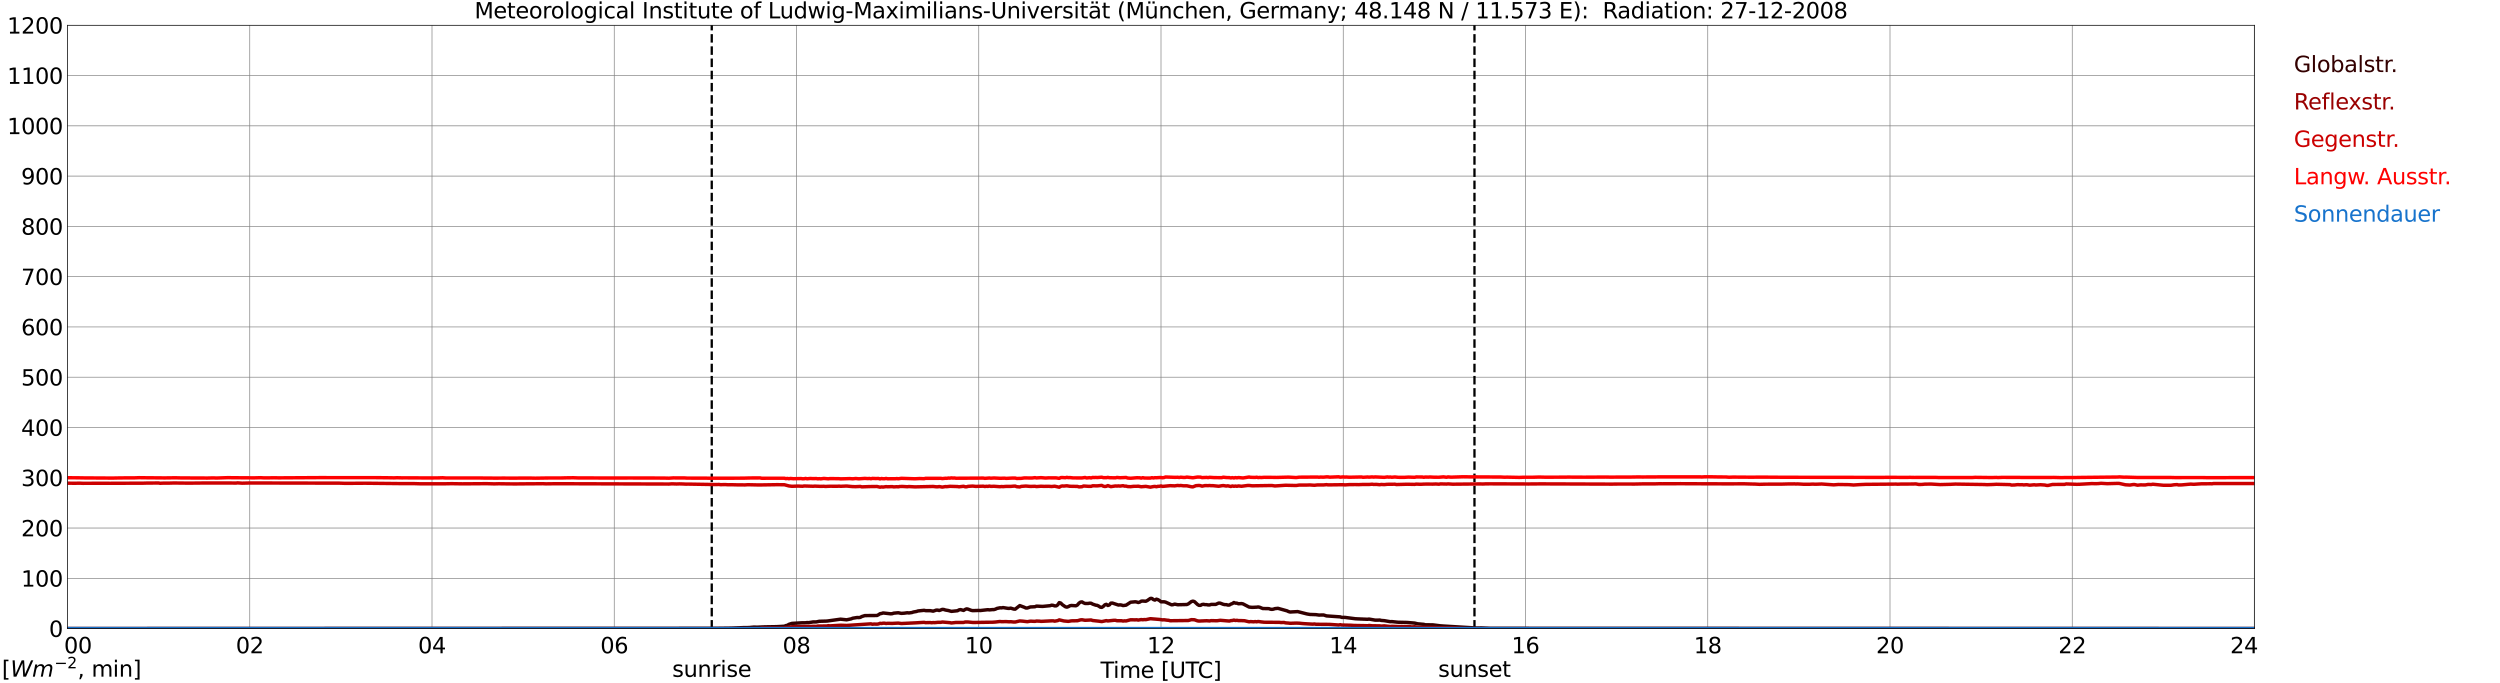 <?xml version="1.0" encoding="utf-8" standalone="no"?>
<!DOCTYPE svg PUBLIC "-//W3C//DTD SVG 1.1//EN"
  "http://www.w3.org/Graphics/SVG/1.1/DTD/svg11.dtd">
<svg xmlns:xlink="http://www.w3.org/1999/xlink" width="1085.4pt" height="296.64pt" viewBox="0 0 1085.4 296.64" xmlns="http://www.w3.org/2000/svg" version="1.1">
 <defs>
  <style type="text/css">*{stroke-linejoin: round; stroke-linecap: butt}</style>
 </defs>
 <g id="figure_1">
  <g id="patch_1">
   <path d="M 0 296.64 
L 1085.4 296.64 
L 1085.4 0 
L 0 0 
z
" style="fill: #ffffff"/>
  </g>
  <g id="axes_1">
   <g id="patch_2">
    <path d="M 29.306 272.909 
L 978.814 272.909 
L 978.814 10.976 
L 29.306 10.976 
z
" style="fill: #ffffff"/>
   </g>
   <g id="patch_3">
    <path d="M 978.814 272.909 
L 978.814 272.909 
L 978.814 10.976 
L 978.814 10.976 
z
" clip-path="url(#pbcfc82e5e1)" style="fill: #d3d3d3; opacity: 0.25; stroke: #d3d3d3; stroke-linejoin: miter"/>
   </g>
   <g id="matplotlib.axis_1">
    <g id="xtick_1">
     <g id="line2d_1">
      <path d="M 29.306 272.909 
L 29.306 10.976 
" clip-path="url(#pbcfc82e5e1)" style="fill: none; stroke: #808080; stroke-width: 0.3; stroke-linecap: square"/>
     </g>
     <g id="line2d_2"/>
     <g id="text_1">
      <!--    00 -->
      <g transform="translate(18.733 283.627) scale(0.095 -0.095)">
       <defs>
        <path id="DejaVuSans-20" transform="scale(0.016)"/>
        <path id="DejaVuSans-30" d="M 2034 4250 
Q 1547 4250 1301 3770 
Q 1056 3291 1056 2328 
Q 1056 1369 1301 889 
Q 1547 409 2034 409 
Q 2525 409 2770 889 
Q 3016 1369 3016 2328 
Q 3016 3291 2770 3770 
Q 2525 4250 2034 4250 
z
M 2034 4750 
Q 2819 4750 3233 4129 
Q 3647 3509 3647 2328 
Q 3647 1150 3233 529 
Q 2819 -91 2034 -91 
Q 1250 -91 836 529 
Q 422 1150 422 2328 
Q 422 3509 836 4129 
Q 1250 4750 2034 4750 
z
" transform="scale(0.016)"/>
       </defs>
       <use xlink:href="#DejaVuSans-20"/>
       <use xlink:href="#DejaVuSans-20" transform="translate(31.787 0)"/>
       <use xlink:href="#DejaVuSans-20" transform="translate(63.574 0)"/>
       <use xlink:href="#DejaVuSans-30" transform="translate(95.361 0)"/>
       <use xlink:href="#DejaVuSans-30" transform="translate(158.984 0)"/>
      </g>
     </g>
    </g>
    <g id="xtick_2">
     <g id="line2d_3">
      <path d="M 108.431 272.909 
L 108.431 10.976 
" clip-path="url(#pbcfc82e5e1)" style="fill: none; stroke: #808080; stroke-width: 0.3; stroke-linecap: square"/>
     </g>
     <g id="line2d_4"/>
     <g id="text_2">
      <!-- 02 -->
      <g transform="translate(102.387 283.627) scale(0.095 -0.095)">
       <defs>
        <path id="DejaVuSans-32" d="M 1228 531 
L 3431 531 
L 3431 0 
L 469 0 
L 469 531 
Q 828 903 1448 1529 
Q 2069 2156 2228 2338 
Q 2531 2678 2651 2914 
Q 2772 3150 2772 3378 
Q 2772 3750 2511 3984 
Q 2250 4219 1831 4219 
Q 1534 4219 1204 4116 
Q 875 4013 500 3803 
L 500 4441 
Q 881 4594 1212 4672 
Q 1544 4750 1819 4750 
Q 2544 4750 2975 4387 
Q 3406 4025 3406 3419 
Q 3406 3131 3298 2873 
Q 3191 2616 2906 2266 
Q 2828 2175 2409 1742 
Q 1991 1309 1228 531 
z
" transform="scale(0.016)"/>
       </defs>
       <use xlink:href="#DejaVuSans-30"/>
       <use xlink:href="#DejaVuSans-32" transform="translate(63.623 0)"/>
      </g>
     </g>
    </g>
    <g id="xtick_3">
     <g id="line2d_5">
      <path d="M 187.557 272.909 
L 187.557 10.976 
" clip-path="url(#pbcfc82e5e1)" style="fill: none; stroke: #808080; stroke-width: 0.3; stroke-linecap: square"/>
     </g>
     <g id="line2d_6"/>
     <g id="text_3">
      <!-- 04 -->
      <g transform="translate(181.513 283.627) scale(0.095 -0.095)">
       <defs>
        <path id="DejaVuSans-34" d="M 2419 4116 
L 825 1625 
L 2419 1625 
L 2419 4116 
z
M 2253 4666 
L 3047 4666 
L 3047 1625 
L 3713 1625 
L 3713 1100 
L 3047 1100 
L 3047 0 
L 2419 0 
L 2419 1100 
L 313 1100 
L 313 1709 
L 2253 4666 
z
" transform="scale(0.016)"/>
       </defs>
       <use xlink:href="#DejaVuSans-30"/>
       <use xlink:href="#DejaVuSans-34" transform="translate(63.623 0)"/>
      </g>
     </g>
    </g>
    <g id="xtick_4">
     <g id="line2d_7">
      <path d="M 266.683 272.909 
L 266.683 10.976 
" clip-path="url(#pbcfc82e5e1)" style="fill: none; stroke: #808080; stroke-width: 0.3; stroke-linecap: square"/>
     </g>
     <g id="line2d_8"/>
     <g id="text_4">
      <!-- 06 -->
      <g transform="translate(260.638 283.627) scale(0.095 -0.095)">
       <defs>
        <path id="DejaVuSans-36" d="M 2113 2584 
Q 1688 2584 1439 2293 
Q 1191 2003 1191 1497 
Q 1191 994 1439 701 
Q 1688 409 2113 409 
Q 2538 409 2786 701 
Q 3034 994 3034 1497 
Q 3034 2003 2786 2293 
Q 2538 2584 2113 2584 
z
M 3366 4563 
L 3366 3988 
Q 3128 4100 2886 4159 
Q 2644 4219 2406 4219 
Q 1781 4219 1451 3797 
Q 1122 3375 1075 2522 
Q 1259 2794 1537 2939 
Q 1816 3084 2150 3084 
Q 2853 3084 3261 2657 
Q 3669 2231 3669 1497 
Q 3669 778 3244 343 
Q 2819 -91 2113 -91 
Q 1303 -91 875 529 
Q 447 1150 447 2328 
Q 447 3434 972 4092 
Q 1497 4750 2381 4750 
Q 2619 4750 2861 4703 
Q 3103 4656 3366 4563 
z
" transform="scale(0.016)"/>
       </defs>
       <use xlink:href="#DejaVuSans-30"/>
       <use xlink:href="#DejaVuSans-36" transform="translate(63.623 0)"/>
      </g>
     </g>
    </g>
    <g id="xtick_5">
     <g id="line2d_9">
      <path d="M 345.808 272.909 
L 345.808 10.976 
" clip-path="url(#pbcfc82e5e1)" style="fill: none; stroke: #808080; stroke-width: 0.3; stroke-linecap: square"/>
     </g>
     <g id="line2d_10"/>
     <g id="text_5">
      <!-- 08 -->
      <g transform="translate(339.764 283.627) scale(0.095 -0.095)">
       <defs>
        <path id="DejaVuSans-38" d="M 2034 2216 
Q 1584 2216 1326 1975 
Q 1069 1734 1069 1313 
Q 1069 891 1326 650 
Q 1584 409 2034 409 
Q 2484 409 2743 651 
Q 3003 894 3003 1313 
Q 3003 1734 2745 1975 
Q 2488 2216 2034 2216 
z
M 1403 2484 
Q 997 2584 770 2862 
Q 544 3141 544 3541 
Q 544 4100 942 4425 
Q 1341 4750 2034 4750 
Q 2731 4750 3128 4425 
Q 3525 4100 3525 3541 
Q 3525 3141 3298 2862 
Q 3072 2584 2669 2484 
Q 3125 2378 3379 2068 
Q 3634 1759 3634 1313 
Q 3634 634 3220 271 
Q 2806 -91 2034 -91 
Q 1263 -91 848 271 
Q 434 634 434 1313 
Q 434 1759 690 2068 
Q 947 2378 1403 2484 
z
M 1172 3481 
Q 1172 3119 1398 2916 
Q 1625 2713 2034 2713 
Q 2441 2713 2670 2916 
Q 2900 3119 2900 3481 
Q 2900 3844 2670 4047 
Q 2441 4250 2034 4250 
Q 1625 4250 1398 4047 
Q 1172 3844 1172 3481 
z
" transform="scale(0.016)"/>
       </defs>
       <use xlink:href="#DejaVuSans-30"/>
       <use xlink:href="#DejaVuSans-38" transform="translate(63.623 0)"/>
      </g>
     </g>
    </g>
    <g id="xtick_6">
     <g id="line2d_11">
      <path d="M 424.934 272.909 
L 424.934 10.976 
" clip-path="url(#pbcfc82e5e1)" style="fill: none; stroke: #808080; stroke-width: 0.3; stroke-linecap: square"/>
     </g>
     <g id="line2d_12"/>
     <g id="text_6">
      <!-- 10 -->
      <g transform="translate(418.89 283.627) scale(0.095 -0.095)">
       <defs>
        <path id="DejaVuSans-31" d="M 794 531 
L 1825 531 
L 1825 4091 
L 703 3866 
L 703 4441 
L 1819 4666 
L 2450 4666 
L 2450 531 
L 3481 531 
L 3481 0 
L 794 0 
L 794 531 
z
" transform="scale(0.016)"/>
       </defs>
       <use xlink:href="#DejaVuSans-31"/>
       <use xlink:href="#DejaVuSans-30" transform="translate(63.623 0)"/>
      </g>
     </g>
    </g>
    <g id="xtick_7">
     <g id="line2d_13">
      <path d="M 504.06 272.909 
L 504.06 10.976 
" clip-path="url(#pbcfc82e5e1)" style="fill: none; stroke: #808080; stroke-width: 0.3; stroke-linecap: square"/>
     </g>
     <g id="line2d_14"/>
     <g id="text_7">
      <!-- 12 -->
      <g transform="translate(498.015 283.627) scale(0.095 -0.095)">
       <use xlink:href="#DejaVuSans-31"/>
       <use xlink:href="#DejaVuSans-32" transform="translate(63.623 0)"/>
      </g>
     </g>
    </g>
    <g id="xtick_8">
     <g id="line2d_15">
      <path d="M 583.185 272.909 
L 583.185 10.976 
" clip-path="url(#pbcfc82e5e1)" style="fill: none; stroke: #808080; stroke-width: 0.3; stroke-linecap: square"/>
     </g>
     <g id="line2d_16"/>
     <g id="text_8">
      <!-- 14 -->
      <g transform="translate(577.141 283.627) scale(0.095 -0.095)">
       <use xlink:href="#DejaVuSans-31"/>
       <use xlink:href="#DejaVuSans-34" transform="translate(63.623 0)"/>
      </g>
     </g>
    </g>
    <g id="xtick_9">
     <g id="line2d_17">
      <path d="M 662.311 272.909 
L 662.311 10.976 
" clip-path="url(#pbcfc82e5e1)" style="fill: none; stroke: #808080; stroke-width: 0.3; stroke-linecap: square"/>
     </g>
     <g id="line2d_18"/>
     <g id="text_9">
      <!-- 16 -->
      <g transform="translate(656.267 283.627) scale(0.095 -0.095)">
       <use xlink:href="#DejaVuSans-31"/>
       <use xlink:href="#DejaVuSans-36" transform="translate(63.623 0)"/>
      </g>
     </g>
    </g>
    <g id="xtick_10">
     <g id="line2d_19">
      <path d="M 741.437 272.909 
L 741.437 10.976 
" clip-path="url(#pbcfc82e5e1)" style="fill: none; stroke: #808080; stroke-width: 0.3; stroke-linecap: square"/>
     </g>
     <g id="line2d_20"/>
     <g id="text_10">
      <!-- 18 -->
      <g transform="translate(735.392 283.627) scale(0.095 -0.095)">
       <use xlink:href="#DejaVuSans-31"/>
       <use xlink:href="#DejaVuSans-38" transform="translate(63.623 0)"/>
      </g>
     </g>
    </g>
    <g id="xtick_11">
     <g id="line2d_21">
      <path d="M 820.562 272.909 
L 820.562 10.976 
" clip-path="url(#pbcfc82e5e1)" style="fill: none; stroke: #808080; stroke-width: 0.3; stroke-linecap: square"/>
     </g>
     <g id="line2d_22"/>
     <g id="text_11">
      <!-- 20 -->
      <g transform="translate(814.518 283.627) scale(0.095 -0.095)">
       <use xlink:href="#DejaVuSans-32"/>
       <use xlink:href="#DejaVuSans-30" transform="translate(63.623 0)"/>
      </g>
     </g>
    </g>
    <g id="xtick_12">
     <g id="line2d_23">
      <path d="M 899.688 272.909 
L 899.688 10.976 
" clip-path="url(#pbcfc82e5e1)" style="fill: none; stroke: #808080; stroke-width: 0.3; stroke-linecap: square"/>
     </g>
     <g id="line2d_24"/>
     <g id="text_12">
      <!-- 22 -->
      <g transform="translate(893.644 283.627) scale(0.095 -0.095)">
       <use xlink:href="#DejaVuSans-32"/>
       <use xlink:href="#DejaVuSans-32" transform="translate(63.623 0)"/>
      </g>
     </g>
    </g>
    <g id="xtick_13">
     <g id="line2d_25">
      <path d="M 978.814 272.909 
L 978.814 10.976 
" clip-path="url(#pbcfc82e5e1)" style="fill: none; stroke: #808080; stroke-width: 0.3; stroke-linecap: square"/>
     </g>
     <g id="line2d_26"/>
     <g id="text_13">
      <!-- 24    -->
      <g transform="translate(968.241 283.627) scale(0.095 -0.095)">
       <use xlink:href="#DejaVuSans-32"/>
       <use xlink:href="#DejaVuSans-34" transform="translate(63.623 0)"/>
       <use xlink:href="#DejaVuSans-20" transform="translate(127.246 0)"/>
       <use xlink:href="#DejaVuSans-20" transform="translate(159.033 0)"/>
       <use xlink:href="#DejaVuSans-20" transform="translate(190.82 0)"/>
      </g>
     </g>
    </g>
    <g id="text_14">
     <!-- Time [UTC] -->
     <g transform="translate(477.806 294.322) scale(0.095 -0.095)">
      <defs>
       <path id="DejaVuSans-54" d="M -19 4666 
L 3928 4666 
L 3928 4134 
L 2272 4134 
L 2272 0 
L 1638 0 
L 1638 4134 
L -19 4134 
L -19 4666 
z
" transform="scale(0.016)"/>
       <path id="DejaVuSans-69" d="M 603 3500 
L 1178 3500 
L 1178 0 
L 603 0 
L 603 3500 
z
M 603 4863 
L 1178 4863 
L 1178 4134 
L 603 4134 
L 603 4863 
z
" transform="scale(0.016)"/>
       <path id="DejaVuSans-6d" d="M 3328 2828 
Q 3544 3216 3844 3400 
Q 4144 3584 4550 3584 
Q 5097 3584 5394 3201 
Q 5691 2819 5691 2113 
L 5691 0 
L 5113 0 
L 5113 2094 
Q 5113 2597 4934 2840 
Q 4756 3084 4391 3084 
Q 3944 3084 3684 2787 
Q 3425 2491 3425 1978 
L 3425 0 
L 2847 0 
L 2847 2094 
Q 2847 2600 2669 2842 
Q 2491 3084 2119 3084 
Q 1678 3084 1418 2786 
Q 1159 2488 1159 1978 
L 1159 0 
L 581 0 
L 581 3500 
L 1159 3500 
L 1159 2956 
Q 1356 3278 1631 3431 
Q 1906 3584 2284 3584 
Q 2666 3584 2933 3390 
Q 3200 3197 3328 2828 
z
" transform="scale(0.016)"/>
       <path id="DejaVuSans-65" d="M 3597 1894 
L 3597 1613 
L 953 1613 
Q 991 1019 1311 708 
Q 1631 397 2203 397 
Q 2534 397 2845 478 
Q 3156 559 3463 722 
L 3463 178 
Q 3153 47 2828 -22 
Q 2503 -91 2169 -91 
Q 1331 -91 842 396 
Q 353 884 353 1716 
Q 353 2575 817 3079 
Q 1281 3584 2069 3584 
Q 2775 3584 3186 3129 
Q 3597 2675 3597 1894 
z
M 3022 2063 
Q 3016 2534 2758 2815 
Q 2500 3097 2075 3097 
Q 1594 3097 1305 2825 
Q 1016 2553 972 2059 
L 3022 2063 
z
" transform="scale(0.016)"/>
       <path id="DejaVuSans-5b" d="M 550 4863 
L 1875 4863 
L 1875 4416 
L 1125 4416 
L 1125 -397 
L 1875 -397 
L 1875 -844 
L 550 -844 
L 550 4863 
z
" transform="scale(0.016)"/>
       <path id="DejaVuSans-55" d="M 556 4666 
L 1191 4666 
L 1191 1831 
Q 1191 1081 1462 751 
Q 1734 422 2344 422 
Q 2950 422 3222 751 
Q 3494 1081 3494 1831 
L 3494 4666 
L 4128 4666 
L 4128 1753 
Q 4128 841 3676 375 
Q 3225 -91 2344 -91 
Q 1459 -91 1007 375 
Q 556 841 556 1753 
L 556 4666 
z
" transform="scale(0.016)"/>
       <path id="DejaVuSans-43" d="M 4122 4306 
L 4122 3641 
Q 3803 3938 3442 4084 
Q 3081 4231 2675 4231 
Q 1875 4231 1450 3742 
Q 1025 3253 1025 2328 
Q 1025 1406 1450 917 
Q 1875 428 2675 428 
Q 3081 428 3442 575 
Q 3803 722 4122 1019 
L 4122 359 
Q 3791 134 3420 21 
Q 3050 -91 2638 -91 
Q 1578 -91 968 557 
Q 359 1206 359 2328 
Q 359 3453 968 4101 
Q 1578 4750 2638 4750 
Q 3056 4750 3426 4639 
Q 3797 4528 4122 4306 
z
" transform="scale(0.016)"/>
       <path id="DejaVuSans-5d" d="M 1947 4863 
L 1947 -844 
L 622 -844 
L 622 -397 
L 1369 -397 
L 1369 4416 
L 622 4416 
L 622 4863 
L 1947 4863 
z
" transform="scale(0.016)"/>
      </defs>
      <use xlink:href="#DejaVuSans-54"/>
      <use xlink:href="#DejaVuSans-69" transform="translate(57.959 0)"/>
      <use xlink:href="#DejaVuSans-6d" transform="translate(85.742 0)"/>
      <use xlink:href="#DejaVuSans-65" transform="translate(183.154 0)"/>
      <use xlink:href="#DejaVuSans-20" transform="translate(244.678 0)"/>
      <use xlink:href="#DejaVuSans-5b" transform="translate(276.465 0)"/>
      <use xlink:href="#DejaVuSans-55" transform="translate(315.479 0)"/>
      <use xlink:href="#DejaVuSans-54" transform="translate(388.672 0)"/>
      <use xlink:href="#DejaVuSans-43" transform="translate(443.881 0)"/>
      <use xlink:href="#DejaVuSans-5d" transform="translate(513.705 0)"/>
     </g>
    </g>
   </g>
   <g id="matplotlib.axis_2">
    <g id="ytick_1">
     <g id="line2d_27">
      <path d="M 29.306 272.909 
L 978.814 272.909 
" clip-path="url(#pbcfc82e5e1)" style="fill: none; stroke: #808080; stroke-width: 0.3; stroke-linecap: square"/>
     </g>
     <g id="line2d_28"/>
     <g id="text_15">
      <!-- 0 -->
      <g transform="translate(21.261 276.518) scale(0.095 -0.095)">
       <use xlink:href="#DejaVuSans-30"/>
      </g>
     </g>
    </g>
    <g id="ytick_2">
     <g id="line2d_29">
      <path d="M 29.306 251.081 
L 978.814 251.081 
" clip-path="url(#pbcfc82e5e1)" style="fill: none; stroke: #808080; stroke-width: 0.3; stroke-linecap: square"/>
     </g>
     <g id="line2d_30"/>
     <g id="text_16">
      <!-- 100 -->
      <g transform="translate(9.173 254.69) scale(0.095 -0.095)">
       <use xlink:href="#DejaVuSans-31"/>
       <use xlink:href="#DejaVuSans-30" transform="translate(63.623 0)"/>
       <use xlink:href="#DejaVuSans-30" transform="translate(127.246 0)"/>
      </g>
     </g>
    </g>
    <g id="ytick_3">
     <g id="line2d_31">
      <path d="M 29.306 229.253 
L 978.814 229.253 
" clip-path="url(#pbcfc82e5e1)" style="fill: none; stroke: #808080; stroke-width: 0.3; stroke-linecap: square"/>
     </g>
     <g id="line2d_32"/>
     <g id="text_17">
      <!-- 200 -->
      <g transform="translate(9.173 232.863) scale(0.095 -0.095)">
       <use xlink:href="#DejaVuSans-32"/>
       <use xlink:href="#DejaVuSans-30" transform="translate(63.623 0)"/>
       <use xlink:href="#DejaVuSans-30" transform="translate(127.246 0)"/>
      </g>
     </g>
    </g>
    <g id="ytick_4">
     <g id="line2d_33">
      <path d="M 29.306 207.426 
L 978.814 207.426 
" clip-path="url(#pbcfc82e5e1)" style="fill: none; stroke: #808080; stroke-width: 0.3; stroke-linecap: square"/>
     </g>
     <g id="line2d_34"/>
     <g id="text_18">
      <!-- 300 -->
      <g transform="translate(9.173 211.035) scale(0.095 -0.095)">
       <defs>
        <path id="DejaVuSans-33" d="M 2597 2516 
Q 3050 2419 3304 2112 
Q 3559 1806 3559 1356 
Q 3559 666 3084 287 
Q 2609 -91 1734 -91 
Q 1441 -91 1130 -33 
Q 819 25 488 141 
L 488 750 
Q 750 597 1062 519 
Q 1375 441 1716 441 
Q 2309 441 2620 675 
Q 2931 909 2931 1356 
Q 2931 1769 2642 2001 
Q 2353 2234 1838 2234 
L 1294 2234 
L 1294 2753 
L 1863 2753 
Q 2328 2753 2575 2939 
Q 2822 3125 2822 3475 
Q 2822 3834 2567 4026 
Q 2313 4219 1838 4219 
Q 1578 4219 1281 4162 
Q 984 4106 628 3988 
L 628 4550 
Q 988 4650 1302 4700 
Q 1616 4750 1894 4750 
Q 2613 4750 3031 4423 
Q 3450 4097 3450 3541 
Q 3450 3153 3228 2886 
Q 3006 2619 2597 2516 
z
" transform="scale(0.016)"/>
       </defs>
       <use xlink:href="#DejaVuSans-33"/>
       <use xlink:href="#DejaVuSans-30" transform="translate(63.623 0)"/>
       <use xlink:href="#DejaVuSans-30" transform="translate(127.246 0)"/>
      </g>
     </g>
    </g>
    <g id="ytick_5">
     <g id="line2d_35">
      <path d="M 29.306 185.598 
L 978.814 185.598 
" clip-path="url(#pbcfc82e5e1)" style="fill: none; stroke: #808080; stroke-width: 0.3; stroke-linecap: square"/>
     </g>
     <g id="line2d_36"/>
     <g id="text_19">
      <!-- 400 -->
      <g transform="translate(9.173 189.207) scale(0.095 -0.095)">
       <use xlink:href="#DejaVuSans-34"/>
       <use xlink:href="#DejaVuSans-30" transform="translate(63.623 0)"/>
       <use xlink:href="#DejaVuSans-30" transform="translate(127.246 0)"/>
      </g>
     </g>
    </g>
    <g id="ytick_6">
     <g id="line2d_37">
      <path d="M 29.306 163.77 
L 978.814 163.77 
" clip-path="url(#pbcfc82e5e1)" style="fill: none; stroke: #808080; stroke-width: 0.3; stroke-linecap: square"/>
     </g>
     <g id="line2d_38"/>
     <g id="text_20">
      <!-- 500 -->
      <g transform="translate(9.173 167.379) scale(0.095 -0.095)">
       <defs>
        <path id="DejaVuSans-35" d="M 691 4666 
L 3169 4666 
L 3169 4134 
L 1269 4134 
L 1269 2991 
Q 1406 3038 1543 3061 
Q 1681 3084 1819 3084 
Q 2600 3084 3056 2656 
Q 3513 2228 3513 1497 
Q 3513 744 3044 326 
Q 2575 -91 1722 -91 
Q 1428 -91 1123 -41 
Q 819 9 494 109 
L 494 744 
Q 775 591 1075 516 
Q 1375 441 1709 441 
Q 2250 441 2565 725 
Q 2881 1009 2881 1497 
Q 2881 1984 2565 2268 
Q 2250 2553 1709 2553 
Q 1456 2553 1204 2497 
Q 953 2441 691 2322 
L 691 4666 
z
" transform="scale(0.016)"/>
       </defs>
       <use xlink:href="#DejaVuSans-35"/>
       <use xlink:href="#DejaVuSans-30" transform="translate(63.623 0)"/>
       <use xlink:href="#DejaVuSans-30" transform="translate(127.246 0)"/>
      </g>
     </g>
    </g>
    <g id="ytick_7">
     <g id="line2d_39">
      <path d="M 29.306 141.942 
L 978.814 141.942 
" clip-path="url(#pbcfc82e5e1)" style="fill: none; stroke: #808080; stroke-width: 0.3; stroke-linecap: square"/>
     </g>
     <g id="line2d_40"/>
     <g id="text_21">
      <!-- 600 -->
      <g transform="translate(9.173 145.551) scale(0.095 -0.095)">
       <use xlink:href="#DejaVuSans-36"/>
       <use xlink:href="#DejaVuSans-30" transform="translate(63.623 0)"/>
       <use xlink:href="#DejaVuSans-30" transform="translate(127.246 0)"/>
      </g>
     </g>
    </g>
    <g id="ytick_8">
     <g id="line2d_41">
      <path d="M 29.306 120.114 
L 978.814 120.114 
" clip-path="url(#pbcfc82e5e1)" style="fill: none; stroke: #808080; stroke-width: 0.3; stroke-linecap: square"/>
     </g>
     <g id="line2d_42"/>
     <g id="text_22">
      <!-- 700 -->
      <g transform="translate(9.173 123.724) scale(0.095 -0.095)">
       <defs>
        <path id="DejaVuSans-37" d="M 525 4666 
L 3525 4666 
L 3525 4397 
L 1831 0 
L 1172 0 
L 2766 4134 
L 525 4134 
L 525 4666 
z
" transform="scale(0.016)"/>
       </defs>
       <use xlink:href="#DejaVuSans-37"/>
       <use xlink:href="#DejaVuSans-30" transform="translate(63.623 0)"/>
       <use xlink:href="#DejaVuSans-30" transform="translate(127.246 0)"/>
      </g>
     </g>
    </g>
    <g id="ytick_9">
     <g id="line2d_43">
      <path d="M 29.306 98.287 
L 978.814 98.287 
" clip-path="url(#pbcfc82e5e1)" style="fill: none; stroke: #808080; stroke-width: 0.3; stroke-linecap: square"/>
     </g>
     <g id="line2d_44"/>
     <g id="text_23">
      <!-- 800 -->
      <g transform="translate(9.173 101.896) scale(0.095 -0.095)">
       <use xlink:href="#DejaVuSans-38"/>
       <use xlink:href="#DejaVuSans-30" transform="translate(63.623 0)"/>
       <use xlink:href="#DejaVuSans-30" transform="translate(127.246 0)"/>
      </g>
     </g>
    </g>
    <g id="ytick_10">
     <g id="line2d_45">
      <path d="M 29.306 76.459 
L 978.814 76.459 
" clip-path="url(#pbcfc82e5e1)" style="fill: none; stroke: #808080; stroke-width: 0.3; stroke-linecap: square"/>
     </g>
     <g id="line2d_46"/>
     <g id="text_24">
      <!-- 900 -->
      <g transform="translate(9.173 80.068) scale(0.095 -0.095)">
       <defs>
        <path id="DejaVuSans-39" d="M 703 97 
L 703 672 
Q 941 559 1184 500 
Q 1428 441 1663 441 
Q 2288 441 2617 861 
Q 2947 1281 2994 2138 
Q 2813 1869 2534 1725 
Q 2256 1581 1919 1581 
Q 1219 1581 811 2004 
Q 403 2428 403 3163 
Q 403 3881 828 4315 
Q 1253 4750 1959 4750 
Q 2769 4750 3195 4129 
Q 3622 3509 3622 2328 
Q 3622 1225 3098 567 
Q 2575 -91 1691 -91 
Q 1453 -91 1209 -44 
Q 966 3 703 97 
z
M 1959 2075 
Q 2384 2075 2632 2365 
Q 2881 2656 2881 3163 
Q 2881 3666 2632 3958 
Q 2384 4250 1959 4250 
Q 1534 4250 1286 3958 
Q 1038 3666 1038 3163 
Q 1038 2656 1286 2365 
Q 1534 2075 1959 2075 
z
" transform="scale(0.016)"/>
       </defs>
       <use xlink:href="#DejaVuSans-39"/>
       <use xlink:href="#DejaVuSans-30" transform="translate(63.623 0)"/>
       <use xlink:href="#DejaVuSans-30" transform="translate(127.246 0)"/>
      </g>
     </g>
    </g>
    <g id="ytick_11">
     <g id="line2d_47">
      <path d="M 29.306 54.631 
L 978.814 54.631 
" clip-path="url(#pbcfc82e5e1)" style="fill: none; stroke: #808080; stroke-width: 0.3; stroke-linecap: square"/>
     </g>
     <g id="line2d_48"/>
     <g id="text_25">
      <!-- 1000 -->
      <g transform="translate(3.128 58.24) scale(0.095 -0.095)">
       <use xlink:href="#DejaVuSans-31"/>
       <use xlink:href="#DejaVuSans-30" transform="translate(63.623 0)"/>
       <use xlink:href="#DejaVuSans-30" transform="translate(127.246 0)"/>
       <use xlink:href="#DejaVuSans-30" transform="translate(190.869 0)"/>
      </g>
     </g>
    </g>
    <g id="ytick_12">
     <g id="line2d_49">
      <path d="M 29.306 32.803 
L 978.814 32.803 
" clip-path="url(#pbcfc82e5e1)" style="fill: none; stroke: #808080; stroke-width: 0.3; stroke-linecap: square"/>
     </g>
     <g id="line2d_50"/>
     <g id="text_26">
      <!-- 1100 -->
      <g transform="translate(3.128 36.413) scale(0.095 -0.095)">
       <use xlink:href="#DejaVuSans-31"/>
       <use xlink:href="#DejaVuSans-31" transform="translate(63.623 0)"/>
       <use xlink:href="#DejaVuSans-30" transform="translate(127.246 0)"/>
       <use xlink:href="#DejaVuSans-30" transform="translate(190.869 0)"/>
      </g>
     </g>
    </g>
    <g id="ytick_13">
     <g id="line2d_51">
      <path d="M 29.306 10.976 
L 978.814 10.976 
" clip-path="url(#pbcfc82e5e1)" style="fill: none; stroke: #808080; stroke-width: 0.3; stroke-linecap: square"/>
     </g>
     <g id="line2d_52"/>
     <g id="text_27">
      <!-- 1200 -->
      <g transform="translate(3.128 14.585) scale(0.095 -0.095)">
       <use xlink:href="#DejaVuSans-31"/>
       <use xlink:href="#DejaVuSans-32" transform="translate(63.623 0)"/>
       <use xlink:href="#DejaVuSans-30" transform="translate(127.246 0)"/>
       <use xlink:href="#DejaVuSans-30" transform="translate(190.869 0)"/>
      </g>
     </g>
    </g>
   </g>
   <g id="line2d_53">
    <path d="M 309.015 272.909 
L 309.015 10.976 
" clip-path="url(#pbcfc82e5e1)" style="fill: none; stroke-dasharray: 3.7,1.6; stroke-dashoffset: 0; stroke: #000000"/>
   </g>
   <g id="line2d_54">
    <path d="M 640.156 272.909 
L 640.156 10.976 
" clip-path="url(#pbcfc82e5e1)" style="fill: none; stroke-dasharray: 3.7,1.6; stroke-dashoffset: 0; stroke: #000000"/>
   </g>
   <g id="line2d_55">
    <path d="M 29.306 272.909 
L 308.883 272.804 
L 310.202 272.804 
L 317.455 272.712 
L 320.752 272.575 
L 322.73 272.483 
L 324.049 272.483 
L 325.368 272.437 
L 327.346 272.254 
L 328.665 272.3 
L 331.961 272.162 
L 337.236 272.071 
L 340.533 271.887 
L 341.193 271.614 
L 341.852 271.477 
L 342.512 271.064 
L 343.83 270.652 
L 348.446 270.379 
L 349.765 270.379 
L 350.424 270.287 
L 351.083 270.333 
L 353.062 270.012 
L 354.38 270.012 
L 355.699 269.737 
L 358.996 269.646 
L 364.93 268.823 
L 367.568 269.098 
L 369.546 268.685 
L 370.206 268.41 
L 372.184 268.089 
L 372.843 268.135 
L 373.502 268.043 
L 374.162 267.679 
L 375.481 267.266 
L 380.756 267.22 
L 381.415 266.9 
L 382.074 266.443 
L 382.734 266.352 
L 383.393 266.123 
L 386.69 266.489 
L 387.349 266.443 
L 388.009 266.214 
L 389.987 266.031 
L 391.306 266.306 
L 392.624 266.214 
L 393.943 266.031 
L 394.603 266.123 
L 395.921 265.939 
L 396.581 265.71 
L 397.899 265.481 
L 398.559 265.254 
L 401.196 264.979 
L 401.856 265.116 
L 403.175 265.116 
L 403.834 265.116 
L 405.153 265.345 
L 406.471 264.887 
L 407.131 264.887 
L 407.79 265.07 
L 409.109 264.566 
L 409.768 264.612 
L 410.428 264.841 
L 411.746 265.07 
L 413.065 265.435 
L 415.703 265.162 
L 416.362 264.795 
L 417.022 264.658 
L 418.34 265.025 
L 419 264.612 
L 419.659 264.337 
L 420.318 264.475 
L 421.637 264.979 
L 422.297 265.116 
L 424.934 265.025 
L 425.593 265.07 
L 428.89 264.704 
L 429.55 264.795 
L 430.869 264.658 
L 431.528 264.658 
L 432.187 264.475 
L 432.847 264.154 
L 434.165 263.881 
L 434.825 263.927 
L 435.484 263.789 
L 437.462 264.108 
L 438.122 264.154 
L 438.781 264.018 
L 440.1 264.429 
L 440.759 264.475 
L 442.737 262.918 
L 444.716 263.652 
L 445.375 263.973 
L 446.034 263.973 
L 447.353 263.514 
L 449.331 263.422 
L 449.991 263.147 
L 452.628 263.285 
L 455.925 262.964 
L 456.584 262.737 
L 457.244 262.827 
L 457.903 263.056 
L 458.563 263.056 
L 459.222 262.6 
L 459.881 261.637 
L 460.541 261.82 
L 461.2 262.508 
L 462.519 263.422 
L 463.178 263.606 
L 463.838 263.377 
L 464.497 263.01 
L 465.156 262.872 
L 467.134 263.01 
L 467.794 262.645 
L 468.453 261.866 
L 469.113 261.41 
L 469.772 261.318 
L 470.431 261.729 
L 471.091 262.004 
L 472.409 262.004 
L 473.069 261.866 
L 473.728 261.912 
L 474.388 262.279 
L 475.706 262.737 
L 476.366 262.827 
L 477.025 263.147 
L 477.685 263.606 
L 478.344 263.697 
L 479.003 263.285 
L 479.663 262.6 
L 480.322 262.37 
L 480.981 262.872 
L 481.641 262.645 
L 482.3 261.866 
L 482.96 261.82 
L 485.597 262.691 
L 486.256 262.6 
L 486.916 262.691 
L 487.575 262.918 
L 488.894 262.737 
L 490.872 261.456 
L 492.85 261.272 
L 493.51 261.364 
L 494.169 261.591 
L 494.828 261.41 
L 495.488 260.997 
L 496.147 260.952 
L 497.466 261.043 
L 498.125 260.722 
L 499.444 259.808 
L 500.103 259.808 
L 500.763 260.31 
L 501.422 260.539 
L 502.082 260.129 
L 502.741 260.356 
L 503.4 260.722 
L 504.06 261.272 
L 505.379 261.272 
L 506.038 261.41 
L 508.675 262.6 
L 509.335 262.508 
L 509.994 262.279 
L 511.313 262.554 
L 515.269 262.462 
L 515.929 262.187 
L 517.247 261.181 
L 517.907 260.997 
L 518.566 261.181 
L 519.885 262.416 
L 520.544 262.827 
L 521.204 262.827 
L 521.863 262.462 
L 522.522 262.37 
L 523.182 262.508 
L 523.841 262.508 
L 524.501 262.645 
L 525.16 262.645 
L 525.819 262.416 
L 527.797 262.416 
L 529.116 261.82 
L 529.776 261.866 
L 531.094 262.37 
L 531.754 262.508 
L 532.413 262.508 
L 533.073 262.691 
L 533.732 262.691 
L 534.391 262.279 
L 535.051 262.049 
L 535.71 261.591 
L 536.369 261.866 
L 537.029 261.866 
L 537.688 262.141 
L 539.007 262.049 
L 539.666 262.187 
L 542.304 263.56 
L 543.623 263.697 
L 545.601 263.606 
L 546.26 263.514 
L 546.919 263.652 
L 548.238 264.2 
L 550.876 264.245 
L 551.535 264.475 
L 552.195 264.566 
L 552.854 264.475 
L 553.513 264.245 
L 554.832 264.108 
L 558.788 265.208 
L 559.448 265.527 
L 560.107 265.71 
L 563.404 265.527 
L 567.36 266.535 
L 568.679 266.762 
L 571.317 266.854 
L 572.635 267.037 
L 574.613 266.991 
L 575.932 267.404 
L 577.251 267.496 
L 581.867 267.816 
L 582.526 268.043 
L 583.845 268.043 
L 588.46 268.639 
L 590.439 268.731 
L 593.736 268.868 
L 594.395 268.777 
L 597.032 269.235 
L 598.351 269.235 
L 599.011 269.189 
L 599.67 269.371 
L 600.989 269.462 
L 603.626 269.921 
L 604.286 269.875 
L 606.923 270.15 
L 610.879 270.241 
L 614.176 270.516 
L 615.495 270.835 
L 618.133 271.064 
L 618.792 271.248 
L 622.089 271.294 
L 625.386 271.706 
L 626.705 271.798 
L 641.211 272.667 
L 643.189 272.621 
L 647.145 272.804 
L 978.154 272.909 
L 978.154 272.909 
" clip-path="url(#pbcfc82e5e1)" style="fill: none; stroke: #330000; stroke-width: 1.5; stroke-linecap: square"/>
   </g>
   <g id="line2d_56">
    <path d="M 29.306 272.909 
L 329.983 272.909 
L 330.643 272.662 
L 340.533 272.662 
L 341.193 272.383 
L 341.852 272.474 
L 342.512 272.243 
L 343.171 272.289 
L 343.83 272.103 
L 345.808 272.009 
L 346.468 272.103 
L 347.127 272.009 
L 347.787 272.055 
L 349.105 271.964 
L 349.765 272.055 
L 350.424 271.964 
L 351.743 272.009 
L 353.062 271.916 
L 354.38 271.964 
L 355.04 271.824 
L 358.996 271.776 
L 359.655 271.636 
L 360.315 271.73 
L 364.93 271.451 
L 367.568 271.545 
L 378.118 270.846 
L 378.777 271.032 
L 379.437 270.94 
L 380.756 270.986 
L 381.415 270.892 
L 382.074 270.613 
L 382.734 270.706 
L 383.393 270.567 
L 384.053 270.567 
L 384.712 270.706 
L 385.371 270.613 
L 387.349 270.661 
L 389.987 270.521 
L 391.306 270.706 
L 395.262 270.521 
L 397.24 270.427 
L 401.196 270.196 
L 401.856 270.333 
L 403.834 270.287 
L 404.493 270.381 
L 405.153 270.287 
L 405.812 270.333 
L 407.131 270.196 
L 408.45 270.196 
L 409.109 270.056 
L 412.406 270.333 
L 413.065 270.473 
L 415.043 270.241 
L 418.34 270.241 
L 419 270.056 
L 420.318 270.056 
L 422.297 270.241 
L 423.615 270.241 
L 429.55 270.148 
L 430.869 270.148 
L 432.187 270.056 
L 434.165 269.822 
L 434.825 269.916 
L 436.803 269.868 
L 438.122 269.962 
L 438.781 269.916 
L 440.1 270.056 
L 440.759 270.056 
L 442.737 269.589 
L 444.056 269.683 
L 446.034 269.916 
L 447.353 269.683 
L 449.331 269.777 
L 449.991 269.637 
L 451.309 269.683 
L 451.969 269.777 
L 456.584 269.543 
L 457.244 269.543 
L 457.903 269.683 
L 459.222 269.449 
L 459.881 269.124 
L 461.859 269.589 
L 463.838 269.777 
L 465.156 269.543 
L 467.794 269.497 
L 469.113 269.124 
L 469.772 269.078 
L 471.091 269.309 
L 473.728 269.17 
L 474.388 269.403 
L 477.025 269.683 
L 478.344 269.868 
L 480.322 269.449 
L 480.981 269.589 
L 483.619 269.309 
L 484.278 269.309 
L 484.938 269.497 
L 486.916 269.497 
L 487.575 269.637 
L 488.235 269.543 
L 488.894 269.589 
L 490.872 269.078 
L 492.85 269.124 
L 493.51 269.078 
L 494.169 269.218 
L 495.488 268.984 
L 496.147 269.078 
L 496.807 268.984 
L 497.466 269.03 
L 499.444 268.613 
L 503.4 268.938 
L 504.719 269.124 
L 505.379 269.078 
L 506.697 269.264 
L 507.357 269.309 
L 508.016 269.497 
L 515.929 269.403 
L 517.247 269.03 
L 518.566 269.078 
L 519.885 269.543 
L 520.544 269.637 
L 523.841 269.497 
L 525.16 269.589 
L 525.819 269.449 
L 527.797 269.497 
L 528.457 269.497 
L 529.776 269.309 
L 533.732 269.637 
L 534.391 269.449 
L 535.051 269.403 
L 535.71 269.218 
L 536.369 269.403 
L 537.029 269.309 
L 537.688 269.449 
L 539.007 269.449 
L 540.326 269.497 
L 542.304 269.962 
L 542.963 269.868 
L 544.282 269.962 
L 544.941 269.868 
L 545.601 269.962 
L 546.26 269.822 
L 547.579 270.008 
L 548.898 270.148 
L 555.491 270.196 
L 556.151 270.287 
L 557.47 270.241 
L 558.129 270.427 
L 559.448 270.521 
L 560.107 270.613 
L 562.745 270.521 
L 564.063 270.567 
L 565.382 270.706 
L 566.701 270.8 
L 569.998 270.986 
L 570.657 270.892 
L 571.317 271.032 
L 577.251 271.08 
L 578.57 271.171 
L 581.207 271.359 
L 581.867 271.219 
L 582.526 271.359 
L 586.482 271.451 
L 587.801 271.545 
L 593.076 271.636 
L 593.736 271.684 
L 594.395 271.545 
L 595.714 271.684 
L 599.011 271.73 
L 599.67 271.824 
L 600.989 271.73 
L 603.626 272.009 
L 604.286 271.916 
L 606.923 272.009 
L 612.198 272.055 
L 612.858 272.195 
L 614.176 272.103 
L 615.495 272.335 
L 623.408 272.429 
L 624.067 272.522 
L 625.386 272.522 
L 631.32 272.614 
L 636.595 272.909 
L 978.154 272.909 
L 978.154 272.909 
" clip-path="url(#pbcfc82e5e1)" style="fill: none; stroke: #990000; stroke-width: 1.5; stroke-linecap: square"/>
   </g>
   <g id="line2d_57">
    <path d="M 29.306 209.789 
L 32.603 209.813 
L 34.581 209.779 
L 35.9 209.833 
L 45.79 209.816 
L 47.768 209.829 
L 62.275 209.776 
L 63.594 209.737 
L 68.869 209.7 
L 69.528 209.822 
L 70.847 209.761 
L 73.484 209.752 
L 75.462 209.696 
L 82.056 209.763 
L 88.65 209.7 
L 89.969 209.691 
L 99.2 209.7 
L 102.497 209.726 
L 103.156 209.643 
L 105.135 209.779 
L 108.431 209.693 
L 147.335 209.765 
L 149.972 209.855 
L 151.291 209.846 
L 158.544 209.798 
L 174.37 209.962 
L 179.645 209.958 
L 182.282 210.04 
L 188.876 210.047 
L 193.492 210.036 
L 196.129 209.99 
L 200.745 210.06 
L 211.295 209.988 
L 214.592 210.078 
L 216.57 210.025 
L 221.186 210.086 
L 223.823 210.099 
L 227.12 210.071 
L 229.757 210.043 
L 231.736 210.038 
L 235.692 210.003 
L 237.011 210.067 
L 241.626 210.006 
L 290.42 210.152 
L 291.739 210.06 
L 293.717 210.13 
L 295.036 210.082 
L 296.355 210.121 
L 297.674 210.185 
L 298.992 210.176 
L 310.861 210.377 
L 312.18 210.333 
L 312.839 210.429 
L 314.818 210.377 
L 316.136 210.468 
L 317.455 210.438 
L 320.752 210.521 
L 322.071 210.512 
L 323.39 210.534 
L 324.708 210.442 
L 329.324 210.545 
L 331.302 210.523 
L 337.236 210.429 
L 340.533 210.453 
L 342.512 210.973 
L 343.83 211.13 
L 346.468 211.034 
L 348.446 211.119 
L 349.105 210.992 
L 353.062 211.119 
L 353.721 211.055 
L 356.359 211.162 
L 357.677 211.121 
L 358.337 211.195 
L 360.315 211.103 
L 363.612 211.112 
L 364.271 211.064 
L 364.93 211.132 
L 367.568 211.016 
L 368.887 211.147 
L 370.206 211.265 
L 371.524 211.289 
L 373.502 211.193 
L 374.162 211.376 
L 377.459 211.254 
L 380.756 211.213 
L 382.074 211.518 
L 382.734 211.383 
L 383.393 211.466 
L 384.712 211.269 
L 385.371 211.339 
L 387.349 211.269 
L 388.009 211.394 
L 389.328 211.313 
L 389.987 211.37 
L 390.646 211.224 
L 391.965 211.204 
L 393.943 211.328 
L 394.603 211.239 
L 397.24 211.383 
L 405.153 211.202 
L 406.471 211.352 
L 407.131 211.359 
L 407.79 211.239 
L 409.109 211.481 
L 410.428 211.256 
L 411.087 211.293 
L 412.406 211.141 
L 415.703 211.243 
L 416.362 211.357 
L 418.34 211.117 
L 419 211.344 
L 419.659 211.357 
L 420.318 211.154 
L 422.297 211.036 
L 423.615 211.178 
L 426.912 211.084 
L 427.572 211.228 
L 428.231 211.123 
L 428.89 211.184 
L 429.55 211.027 
L 430.209 211.171 
L 431.528 211.119 
L 434.165 211.311 
L 434.825 211.228 
L 435.484 211.282 
L 436.803 211.173 
L 438.781 211.182 
L 440.1 211.062 
L 440.759 211.036 
L 441.419 211.302 
L 442.737 211.42 
L 443.397 211.167 
L 445.375 211.025 
L 447.353 211.186 
L 449.331 211.125 
L 449.991 211.256 
L 451.969 211.101 
L 453.287 211.165 
L 455.266 211.13 
L 456.584 211.23 
L 457.903 211.088 
L 459.881 211.531 
L 460.541 211.141 
L 461.2 210.977 
L 461.859 211.034 
L 463.178 210.914 
L 464.497 211.123 
L 467.794 211.184 
L 468.453 211.394 
L 469.772 211.309 
L 470.431 210.999 
L 472.409 211.138 
L 473.728 211.156 
L 474.388 210.907 
L 476.366 210.951 
L 478.344 210.735 
L 479.003 211.079 
L 479.663 211.224 
L 480.322 211.134 
L 480.981 210.826 
L 482.3 211.285 
L 484.278 210.983 
L 484.938 211.038 
L 485.597 210.968 
L 486.256 211.045 
L 487.575 210.872 
L 488.235 211.062 
L 488.894 211.049 
L 489.553 211.245 
L 490.872 211.293 
L 492.191 211.136 
L 493.51 211.13 
L 494.169 211.084 
L 495.488 211.328 
L 497.466 211.167 
L 499.444 211.503 
L 500.763 211.243 
L 501.422 211.18 
L 502.082 211.333 
L 502.741 211.143 
L 503.4 211.13 
L 504.06 210.977 
L 504.719 211.178 
L 508.016 210.859 
L 509.994 210.942 
L 511.313 210.759 
L 511.972 210.846 
L 512.632 210.774 
L 513.95 210.931 
L 515.269 210.909 
L 517.247 211.335 
L 517.907 211.385 
L 519.226 210.859 
L 520.544 210.759 
L 521.204 210.852 
L 521.863 211.077 
L 523.182 210.818 
L 524.501 210.85 
L 525.16 210.785 
L 525.819 210.874 
L 526.479 210.844 
L 529.116 211.114 
L 530.435 210.883 
L 531.094 210.815 
L 532.413 211.021 
L 533.073 210.914 
L 534.391 211.224 
L 535.051 210.979 
L 535.71 211.132 
L 536.369 211.027 
L 537.029 211.13 
L 537.688 210.977 
L 539.007 211.121 
L 541.644 210.776 
L 542.304 210.761 
L 543.623 210.92 
L 552.195 210.785 
L 553.513 210.981 
L 558.129 210.676 
L 562.745 210.787 
L 564.063 210.597 
L 567.36 210.593 
L 568.679 210.545 
L 569.998 210.643 
L 570.657 210.684 
L 571.976 210.54 
L 574.613 210.545 
L 575.932 210.412 
L 576.592 210.521 
L 583.185 210.438 
L 583.845 210.527 
L 585.823 210.396 
L 588.46 210.377 
L 589.779 210.414 
L 591.757 210.331 
L 594.395 210.34 
L 595.714 210.224 
L 596.373 210.326 
L 597.692 210.305 
L 599.011 210.446 
L 599.67 210.329 
L 600.989 210.396 
L 602.307 210.265 
L 605.604 210.228 
L 606.264 210.368 
L 607.582 210.329 
L 610.879 210.235 
L 614.176 210.302 
L 614.836 210.18 
L 616.814 210.261 
L 618.133 210.185 
L 619.451 210.165 
L 622.089 210.182 
L 623.408 210.13 
L 624.726 210.226 
L 625.386 210.091 
L 628.023 210.158 
L 628.683 210.084 
L 630.661 210.217 
L 642.53 210.104 
L 643.848 210.132 
L 645.167 210.071 
L 647.145 210.06 
L 663.63 210.123 
L 668.905 210.08 
L 699.896 210.185 
L 702.533 210.145 
L 709.786 210.152 
L 713.083 210.082 
L 718.358 210.078 
L 720.337 210.019 
L 721.655 210.03 
L 729.568 209.999 
L 731.546 210.006 
L 733.524 210.006 
L 735.502 210.025 
L 750.009 210.073 
L 751.987 210.067 
L 757.262 210.047 
L 760.559 210.145 
L 761.878 210.163 
L 763.856 210.276 
L 766.493 210.206 
L 773.746 210.182 
L 776.384 210.108 
L 778.362 210.113 
L 779.021 210.073 
L 779.681 210.152 
L 780.34 210.093 
L 782.978 210.246 
L 785.615 210.254 
L 786.934 210.174 
L 788.253 210.237 
L 790.89 210.139 
L 796.165 210.503 
L 798.143 210.346 
L 802.759 210.414 
L 804.737 210.569 
L 807.375 210.401 
L 810.012 210.285 
L 823.2 210.171 
L 823.859 210.222 
L 825.178 210.171 
L 830.453 210.141 
L 831.772 210.093 
L 833.091 210.34 
L 834.409 210.318 
L 835.728 210.193 
L 838.366 210.161 
L 839.684 210.23 
L 842.322 210.388 
L 846.938 210.267 
L 848.916 210.167 
L 861.444 210.361 
L 862.763 210.429 
L 865.4 210.333 
L 866.719 210.252 
L 872.653 210.401 
L 873.313 210.597 
L 874.632 210.56 
L 875.95 210.407 
L 877.269 210.468 
L 877.929 210.427 
L 878.588 210.536 
L 879.907 210.431 
L 881.225 210.647 
L 883.204 210.464 
L 883.863 210.575 
L 885.841 210.451 
L 887.819 210.582 
L 888.479 210.739 
L 889.138 210.767 
L 891.116 210.333 
L 896.391 210.296 
L 897.051 210.106 
L 901.666 210.274 
L 902.985 210.241 
L 908.26 209.949 
L 909.579 209.999 
L 910.898 209.966 
L 912.216 209.833 
L 914.854 209.992 
L 919.469 209.864 
L 920.129 209.894 
L 922.766 210.475 
L 924.745 210.591 
L 926.063 210.377 
L 926.723 210.364 
L 928.041 210.656 
L 929.36 210.508 
L 931.338 210.553 
L 932.657 210.318 
L 933.976 210.374 
L 934.635 210.235 
L 939.251 210.68 
L 942.548 210.682 
L 943.867 210.475 
L 945.185 210.39 
L 945.845 210.558 
L 947.163 210.525 
L 951.12 210.178 
L 952.438 210.267 
L 954.417 210.128 
L 955.735 210.054 
L 959.692 210.023 
L 960.351 210.045 
L 961.01 209.934 
L 978.154 209.927 
L 978.154 209.927 
" clip-path="url(#pbcfc82e5e1)" style="fill: none; stroke: #cc0000; stroke-width: 1.5; stroke-linecap: square"/>
   </g>
   <g id="line2d_58">
    <path d="M 29.306 207.417 
L 33.262 207.432 
L 36.559 207.487 
L 49.087 207.559 
L 50.406 207.522 
L 54.362 207.474 
L 58.319 207.471 
L 60.297 207.391 
L 63.594 207.43 
L 65.572 207.443 
L 71.506 207.493 
L 74.803 207.452 
L 76.122 207.434 
L 78.759 207.5 
L 81.397 207.489 
L 83.375 207.528 
L 87.331 207.526 
L 89.969 207.55 
L 92.606 207.482 
L 93.925 207.543 
L 99.2 207.369 
L 100.519 207.404 
L 110.41 207.467 
L 113.047 207.395 
L 114.366 207.46 
L 117.003 207.463 
L 118.982 207.426 
L 120.96 207.465 
L 138.763 207.364 
L 140.082 207.345 
L 142.06 207.371 
L 163.16 207.371 
L 164.479 207.384 
L 169.094 207.43 
L 171.073 207.465 
L 172.391 207.412 
L 174.37 207.46 
L 176.348 207.456 
L 184.92 207.498 
L 190.195 207.482 
L 192.173 207.417 
L 193.492 207.515 
L 208.657 207.517 
L 210.635 207.563 
L 212.614 207.55 
L 214.592 207.583 
L 218.548 207.565 
L 221.186 207.576 
L 224.482 207.576 
L 226.461 207.55 
L 228.439 207.57 
L 229.757 207.543 
L 232.395 207.605 
L 238.329 207.511 
L 243.604 207.517 
L 245.583 207.46 
L 248.88 207.417 
L 250.858 207.491 
L 267.342 207.539 
L 273.277 207.513 
L 286.464 207.546 
L 288.442 207.559 
L 290.42 207.607 
L 292.399 207.48 
L 294.377 207.506 
L 297.014 207.493 
L 298.333 207.572 
L 306.246 207.583 
L 308.224 207.629 
L 322.73 207.594 
L 325.368 207.519 
L 329.983 207.482 
L 330.643 207.633 
L 340.533 207.629 
L 341.193 207.812 
L 341.852 207.714 
L 342.512 207.851 
L 343.171 207.718 
L 344.49 207.84 
L 347.127 207.779 
L 347.787 207.764 
L 348.446 207.873 
L 349.105 207.856 
L 349.765 207.716 
L 350.424 207.875 
L 351.743 207.733 
L 353.062 207.801 
L 354.38 207.762 
L 355.04 207.895 
L 355.699 207.818 
L 356.359 207.904 
L 357.677 207.711 
L 359.655 207.89 
L 360.315 207.777 
L 364.271 207.825 
L 364.93 207.919 
L 368.887 207.786 
L 370.206 207.888 
L 371.524 207.74 
L 372.843 207.886 
L 375.481 207.698 
L 376.799 207.788 
L 377.459 207.72 
L 378.118 207.862 
L 378.777 207.701 
L 380.096 207.757 
L 381.415 207.733 
L 382.074 207.945 
L 382.734 207.744 
L 383.393 207.862 
L 384.053 207.849 
L 384.712 207.72 
L 385.371 207.869 
L 388.009 207.838 
L 388.668 207.864 
L 389.328 207.764 
L 389.987 207.871 
L 391.306 207.666 
L 397.24 207.866 
L 399.218 207.759 
L 401.196 207.832 
L 401.856 207.67 
L 408.45 207.661 
L 409.109 207.786 
L 410.428 207.639 
L 411.087 207.668 
L 411.746 207.554 
L 412.406 207.598 
L 413.065 207.474 
L 413.725 207.561 
L 414.384 207.517 
L 415.043 207.633 
L 426.912 207.563 
L 427.572 207.681 
L 429.55 207.526 
L 430.209 207.613 
L 431.528 207.522 
L 432.847 207.585 
L 434.165 207.659 
L 436.144 207.596 
L 436.803 207.694 
L 439.44 207.559 
L 440.759 207.55 
L 441.419 207.731 
L 443.397 207.687 
L 444.716 207.493 
L 448.012 207.539 
L 449.331 207.375 
L 449.991 207.5 
L 451.969 207.377 
L 453.947 207.543 
L 455.266 207.452 
L 458.563 207.48 
L 459.881 207.683 
L 460.541 207.349 
L 461.2 207.323 
L 462.519 207.408 
L 463.178 207.257 
L 463.838 207.375 
L 464.497 207.336 
L 465.816 207.482 
L 469.772 207.498 
L 471.091 207.301 
L 471.75 207.515 
L 473.069 207.386 
L 473.728 207.515 
L 474.388 207.277 
L 475.047 207.336 
L 475.706 207.279 
L 476.366 207.338 
L 478.344 207.183 
L 479.003 207.375 
L 480.322 207.397 
L 480.981 207.264 
L 481.641 207.397 
L 484.278 207.458 
L 484.938 207.292 
L 486.256 207.419 
L 488.235 207.334 
L 488.894 207.297 
L 489.553 207.539 
L 490.872 207.633 
L 493.51 207.417 
L 494.828 207.434 
L 495.488 207.589 
L 496.147 207.382 
L 496.807 207.537 
L 499.444 207.561 
L 500.103 207.382 
L 500.763 207.513 
L 501.422 207.391 
L 502.082 207.412 
L 503.4 207.332 
L 504.06 207.316 
L 504.719 207.423 
L 505.379 207.329 
L 506.038 207.092 
L 509.994 207.244 
L 511.313 207.214 
L 511.972 207.305 
L 512.632 207.181 
L 513.95 207.295 
L 514.61 207.273 
L 515.269 207.135 
L 517.907 207.428 
L 519.885 207.113 
L 521.204 207.148 
L 521.863 207.358 
L 523.841 207.268 
L 524.501 207.358 
L 525.16 207.227 
L 527.138 207.358 
L 530.435 207.384 
L 531.094 207.179 
L 532.413 207.334 
L 533.732 207.356 
L 534.391 207.506 
L 535.051 207.358 
L 535.71 207.517 
L 536.369 207.349 
L 537.029 207.463 
L 537.688 207.332 
L 539.666 207.517 
L 542.304 207.1 
L 542.963 207.231 
L 544.282 207.268 
L 544.941 207.286 
L 545.601 207.183 
L 546.26 207.351 
L 546.919 207.271 
L 547.579 207.327 
L 548.898 207.225 
L 552.854 207.257 
L 554.173 207.284 
L 559.448 207.146 
L 562.745 207.338 
L 564.063 207.17 
L 571.976 207.109 
L 572.635 207.199 
L 573.295 207.118 
L 574.613 207.168 
L 575.932 207.026 
L 576.592 207.039 
L 577.251 207.166 
L 581.207 207 
L 581.867 207.175 
L 583.185 207.044 
L 583.845 207.14 
L 584.504 207.094 
L 585.823 207.192 
L 591.098 207.078 
L 591.757 207.218 
L 593.736 207.092 
L 594.395 207.161 
L 595.714 207.05 
L 596.373 207.142 
L 597.032 207.057 
L 600.989 207.24 
L 602.307 207.065 
L 602.967 207.15 
L 603.626 207.1 
L 604.286 207.209 
L 605.604 207.078 
L 606.923 207.223 
L 608.242 207.236 
L 609.561 207.249 
L 611.539 207.131 
L 614.176 207.229 
L 614.836 207.074 
L 617.473 207.087 
L 618.133 207.229 
L 618.792 207.105 
L 620.111 207.144 
L 620.77 207.085 
L 622.748 207.188 
L 624.726 207.196 
L 626.705 207.03 
L 628.023 207.212 
L 628.683 207.044 
L 630.001 207.168 
L 631.32 207.116 
L 635.276 206.993 
L 637.914 207.03 
L 642.53 207.054 
L 651.761 207.105 
L 653.08 207.183 
L 654.399 207.155 
L 659.674 207.268 
L 661.652 207.192 
L 665.608 207.196 
L 668.246 207.113 
L 670.883 207.179 
L 679.455 207.157 
L 680.774 207.124 
L 684.071 207.157 
L 686.049 207.161 
L 688.027 207.168 
L 697.258 207.109 
L 699.236 207.15 
L 701.874 207.131 
L 707.808 207.122 
L 711.105 207.063 
L 713.083 207.085 
L 719.018 207.054 
L 720.996 207.033 
L 738.14 207.028 
L 738.799 207.085 
L 740.118 206.998 
L 742.096 206.993 
L 746.712 207.074 
L 749.349 207.081 
L 750.668 207.188 
L 752.646 207.116 
L 753.965 207.137 
L 760.559 207.181 
L 763.196 207.153 
L 765.834 207.155 
L 767.153 207.161 
L 775.065 207.214 
L 817.265 207.266 
L 819.903 207.231 
L 821.222 207.236 
L 827.816 207.277 
L 829.134 207.242 
L 831.112 207.281 
L 836.388 207.266 
L 837.706 207.264 
L 840.344 207.266 
L 841.663 207.321 
L 843.641 207.325 
L 856.169 207.334 
L 857.488 207.244 
L 864.741 207.334 
L 866.719 207.275 
L 867.378 207.336 
L 869.357 207.253 
L 876.61 207.268 
L 877.929 207.305 
L 888.479 207.305 
L 891.775 207.277 
L 895.072 207.369 
L 896.391 207.323 
L 900.347 207.334 
L 902.985 207.286 
L 919.469 207.105 
L 920.129 207.041 
L 922.107 207.168 
L 923.426 207.155 
L 928.041 207.297 
L 941.888 207.286 
L 944.526 207.353 
L 946.504 207.343 
L 956.395 207.338 
L 957.714 207.373 
L 965.626 207.377 
L 968.264 207.362 
L 978.154 207.364 
L 978.154 207.364 
" clip-path="url(#pbcfc82e5e1)" style="fill: none; stroke: #ff0000; stroke-width: 1.5; stroke-linecap: square"/>
   </g>
   <g id="line2d_59">
    <path d="M 29.306 272.909 
L 978.154 272.909 
L 978.154 272.909 
" clip-path="url(#pbcfc82e5e1)" style="fill: none; stroke: #1773cc; stroke-width: 1.5; stroke-linecap: square"/>
   </g>
   <g id="patch_4">
    <path d="M 29.306 272.909 
L 29.306 10.976 
" style="fill: none; stroke: #000000; stroke-width: 0.3; stroke-linejoin: miter; stroke-linecap: square"/>
   </g>
   <g id="patch_5">
    <path d="M 978.814 272.909 
L 978.814 10.976 
" style="fill: none; stroke: #000000; stroke-width: 0.3; stroke-linejoin: miter; stroke-linecap: square"/>
   </g>
   <g id="patch_6">
    <path d="M 29.306 272.909 
L 978.814 272.909 
" style="fill: none; stroke: #000000; stroke-width: 0.3; stroke-linejoin: miter; stroke-linecap: square"/>
   </g>
   <g id="patch_7">
    <path d="M 29.306 10.976 
L 978.814 10.976 
" style="fill: none; stroke: #000000; stroke-width: 0.3; stroke-linejoin: miter; stroke-linecap: square"/>
   </g>
   <g id="text_28">
    <!-- sunrise -->
    <g transform="translate(291.85 293.863) scale(0.095 -0.095)">
     <defs>
      <path id="DejaVuSans-73" d="M 2834 3397 
L 2834 2853 
Q 2591 2978 2328 3040 
Q 2066 3103 1784 3103 
Q 1356 3103 1142 2972 
Q 928 2841 928 2578 
Q 928 2378 1081 2264 
Q 1234 2150 1697 2047 
L 1894 2003 
Q 2506 1872 2764 1633 
Q 3022 1394 3022 966 
Q 3022 478 2636 193 
Q 2250 -91 1575 -91 
Q 1294 -91 989 -36 
Q 684 19 347 128 
L 347 722 
Q 666 556 975 473 
Q 1284 391 1588 391 
Q 1994 391 2212 530 
Q 2431 669 2431 922 
Q 2431 1156 2273 1281 
Q 2116 1406 1581 1522 
L 1381 1569 
Q 847 1681 609 1914 
Q 372 2147 372 2553 
Q 372 3047 722 3315 
Q 1072 3584 1716 3584 
Q 2034 3584 2315 3537 
Q 2597 3491 2834 3397 
z
" transform="scale(0.016)"/>
      <path id="DejaVuSans-75" d="M 544 1381 
L 544 3500 
L 1119 3500 
L 1119 1403 
Q 1119 906 1312 657 
Q 1506 409 1894 409 
Q 2359 409 2629 706 
Q 2900 1003 2900 1516 
L 2900 3500 
L 3475 3500 
L 3475 0 
L 2900 0 
L 2900 538 
Q 2691 219 2414 64 
Q 2138 -91 1772 -91 
Q 1169 -91 856 284 
Q 544 659 544 1381 
z
M 1991 3584 
L 1991 3584 
z
" transform="scale(0.016)"/>
      <path id="DejaVuSans-6e" d="M 3513 2113 
L 3513 0 
L 2938 0 
L 2938 2094 
Q 2938 2591 2744 2837 
Q 2550 3084 2163 3084 
Q 1697 3084 1428 2787 
Q 1159 2491 1159 1978 
L 1159 0 
L 581 0 
L 581 3500 
L 1159 3500 
L 1159 2956 
Q 1366 3272 1645 3428 
Q 1925 3584 2291 3584 
Q 2894 3584 3203 3211 
Q 3513 2838 3513 2113 
z
" transform="scale(0.016)"/>
      <path id="DejaVuSans-72" d="M 2631 2963 
Q 2534 3019 2420 3045 
Q 2306 3072 2169 3072 
Q 1681 3072 1420 2755 
Q 1159 2438 1159 1844 
L 1159 0 
L 581 0 
L 581 3500 
L 1159 3500 
L 1159 2956 
Q 1341 3275 1631 3429 
Q 1922 3584 2338 3584 
Q 2397 3584 2469 3576 
Q 2541 3569 2628 3553 
L 2631 2963 
z
" transform="scale(0.016)"/>
     </defs>
     <use xlink:href="#DejaVuSans-73"/>
     <use xlink:href="#DejaVuSans-75" transform="translate(52.1 0)"/>
     <use xlink:href="#DejaVuSans-6e" transform="translate(115.479 0)"/>
     <use xlink:href="#DejaVuSans-72" transform="translate(178.857 0)"/>
     <use xlink:href="#DejaVuSans-69" transform="translate(219.971 0)"/>
     <use xlink:href="#DejaVuSans-73" transform="translate(247.754 0)"/>
     <use xlink:href="#DejaVuSans-65" transform="translate(299.854 0)"/>
    </g>
   </g>
   <g id="text_29">
    <!-- sunset -->
    <g transform="translate(624.401 293.863) scale(0.095 -0.095)">
     <defs>
      <path id="DejaVuSans-74" d="M 1172 4494 
L 1172 3500 
L 2356 3500 
L 2356 3053 
L 1172 3053 
L 1172 1153 
Q 1172 725 1289 603 
Q 1406 481 1766 481 
L 2356 481 
L 2356 0 
L 1766 0 
Q 1100 0 847 248 
Q 594 497 594 1153 
L 594 3053 
L 172 3053 
L 172 3500 
L 594 3500 
L 594 4494 
L 1172 4494 
z
" transform="scale(0.016)"/>
     </defs>
     <use xlink:href="#DejaVuSans-73"/>
     <use xlink:href="#DejaVuSans-75" transform="translate(52.1 0)"/>
     <use xlink:href="#DejaVuSans-6e" transform="translate(115.479 0)"/>
     <use xlink:href="#DejaVuSans-73" transform="translate(178.857 0)"/>
     <use xlink:href="#DejaVuSans-65" transform="translate(230.957 0)"/>
     <use xlink:href="#DejaVuSans-74" transform="translate(292.48 0)"/>
    </g>
   </g>
   <g id="text_30">
    <!-- [$Wm^{-2}$, min] -->
    <g transform="translate(0.821 293.863) scale(0.095 -0.095)">
     <defs>
      <path id="DejaVuSans-Oblique-57" d="M 616 4666 
L 1228 4666 
L 1453 697 
L 3213 4666 
L 3916 4666 
L 4147 697 
L 5888 4666 
L 6528 4666 
L 4453 0 
L 3659 0 
L 3444 3891 
L 1697 0 
L 903 0 
L 616 4666 
z
" transform="scale(0.016)"/>
      <path id="DejaVuSans-Oblique-6d" d="M 5747 2113 
L 5338 0 
L 4763 0 
L 5166 2094 
Q 5191 2228 5203 2325 
Q 5216 2422 5216 2491 
Q 5216 2772 5059 2928 
Q 4903 3084 4622 3084 
Q 4203 3084 3875 2770 
Q 3547 2456 3450 1953 
L 3066 0 
L 2491 0 
L 2900 2094 
Q 2925 2209 2937 2307 
Q 2950 2406 2950 2484 
Q 2950 2769 2794 2926 
Q 2638 3084 2363 3084 
Q 1938 3084 1609 2770 
Q 1281 2456 1184 1953 
L 800 0 
L 225 0 
L 909 3500 
L 1484 3500 
L 1375 2956 
Q 1609 3263 1923 3423 
Q 2238 3584 2597 3584 
Q 2978 3584 3223 3384 
Q 3469 3184 3519 2828 
Q 3781 3197 4126 3390 
Q 4472 3584 4856 3584 
Q 5306 3584 5551 3325 
Q 5797 3066 5797 2591 
Q 5797 2488 5784 2364 
Q 5772 2241 5747 2113 
z
" transform="scale(0.016)"/>
      <path id="DejaVuSans-2212" d="M 678 2272 
L 4684 2272 
L 4684 1741 
L 678 1741 
L 678 2272 
z
" transform="scale(0.016)"/>
      <path id="DejaVuSans-2c" d="M 750 794 
L 1409 794 
L 1409 256 
L 897 -744 
L 494 -744 
L 750 256 
L 750 794 
z
" transform="scale(0.016)"/>
     </defs>
     <use xlink:href="#DejaVuSans-5b" transform="translate(0 0.766)"/>
     <use xlink:href="#DejaVuSans-Oblique-57" transform="translate(39.014 0.766)"/>
     <use xlink:href="#DejaVuSans-Oblique-6d" transform="translate(137.891 0.766)"/>
     <use xlink:href="#DejaVuSans-2212" transform="translate(239.953 39.047) scale(0.7)"/>
     <use xlink:href="#DejaVuSans-32" transform="translate(298.605 39.047) scale(0.7)"/>
     <use xlink:href="#DejaVuSans-2c" transform="translate(345.875 0.766)"/>
     <use xlink:href="#DejaVuSans-20" transform="translate(377.663 0.766)"/>
     <use xlink:href="#DejaVuSans-6d" transform="translate(409.45 0.766)"/>
     <use xlink:href="#DejaVuSans-69" transform="translate(506.862 0.766)"/>
     <use xlink:href="#DejaVuSans-6e" transform="translate(534.645 0.766)"/>
     <use xlink:href="#DejaVuSans-5d" transform="translate(598.024 0.766)"/>
    </g>
   </g>
   <g id="text_31">
    <!-- Globalstr. -->
    <g style="fill: #330000" transform="translate(995.905 31.291) scale(0.095 -0.095)">
     <defs>
      <path id="DejaVuSans-47" d="M 3809 666 
L 3809 1919 
L 2778 1919 
L 2778 2438 
L 4434 2438 
L 4434 434 
Q 4069 175 3628 42 
Q 3188 -91 2688 -91 
Q 1594 -91 976 548 
Q 359 1188 359 2328 
Q 359 3472 976 4111 
Q 1594 4750 2688 4750 
Q 3144 4750 3555 4637 
Q 3966 4525 4313 4306 
L 4313 3634 
Q 3963 3931 3569 4081 
Q 3175 4231 2741 4231 
Q 1884 4231 1454 3753 
Q 1025 3275 1025 2328 
Q 1025 1384 1454 906 
Q 1884 428 2741 428 
Q 3075 428 3337 486 
Q 3600 544 3809 666 
z
" transform="scale(0.016)"/>
      <path id="DejaVuSans-6c" d="M 603 4863 
L 1178 4863 
L 1178 0 
L 603 0 
L 603 4863 
z
" transform="scale(0.016)"/>
      <path id="DejaVuSans-6f" d="M 1959 3097 
Q 1497 3097 1228 2736 
Q 959 2375 959 1747 
Q 959 1119 1226 758 
Q 1494 397 1959 397 
Q 2419 397 2687 759 
Q 2956 1122 2956 1747 
Q 2956 2369 2687 2733 
Q 2419 3097 1959 3097 
z
M 1959 3584 
Q 2709 3584 3137 3096 
Q 3566 2609 3566 1747 
Q 3566 888 3137 398 
Q 2709 -91 1959 -91 
Q 1206 -91 779 398 
Q 353 888 353 1747 
Q 353 2609 779 3096 
Q 1206 3584 1959 3584 
z
" transform="scale(0.016)"/>
      <path id="DejaVuSans-62" d="M 3116 1747 
Q 3116 2381 2855 2742 
Q 2594 3103 2138 3103 
Q 1681 3103 1420 2742 
Q 1159 2381 1159 1747 
Q 1159 1113 1420 752 
Q 1681 391 2138 391 
Q 2594 391 2855 752 
Q 3116 1113 3116 1747 
z
M 1159 2969 
Q 1341 3281 1617 3432 
Q 1894 3584 2278 3584 
Q 2916 3584 3314 3078 
Q 3713 2572 3713 1747 
Q 3713 922 3314 415 
Q 2916 -91 2278 -91 
Q 1894 -91 1617 61 
Q 1341 213 1159 525 
L 1159 0 
L 581 0 
L 581 4863 
L 1159 4863 
L 1159 2969 
z
" transform="scale(0.016)"/>
      <path id="DejaVuSans-61" d="M 2194 1759 
Q 1497 1759 1228 1600 
Q 959 1441 959 1056 
Q 959 750 1161 570 
Q 1363 391 1709 391 
Q 2188 391 2477 730 
Q 2766 1069 2766 1631 
L 2766 1759 
L 2194 1759 
z
M 3341 1997 
L 3341 0 
L 2766 0 
L 2766 531 
Q 2569 213 2275 61 
Q 1981 -91 1556 -91 
Q 1019 -91 701 211 
Q 384 513 384 1019 
Q 384 1609 779 1909 
Q 1175 2209 1959 2209 
L 2766 2209 
L 2766 2266 
Q 2766 2663 2505 2880 
Q 2244 3097 1772 3097 
Q 1472 3097 1187 3025 
Q 903 2953 641 2809 
L 641 3341 
Q 956 3463 1253 3523 
Q 1550 3584 1831 3584 
Q 2591 3584 2966 3190 
Q 3341 2797 3341 1997 
z
" transform="scale(0.016)"/>
      <path id="DejaVuSans-2e" d="M 684 794 
L 1344 794 
L 1344 0 
L 684 0 
L 684 794 
z
" transform="scale(0.016)"/>
     </defs>
     <use xlink:href="#DejaVuSans-47"/>
     <use xlink:href="#DejaVuSans-6c" transform="translate(77.49 0)"/>
     <use xlink:href="#DejaVuSans-6f" transform="translate(105.273 0)"/>
     <use xlink:href="#DejaVuSans-62" transform="translate(166.455 0)"/>
     <use xlink:href="#DejaVuSans-61" transform="translate(229.932 0)"/>
     <use xlink:href="#DejaVuSans-6c" transform="translate(291.211 0)"/>
     <use xlink:href="#DejaVuSans-73" transform="translate(318.994 0)"/>
     <use xlink:href="#DejaVuSans-74" transform="translate(371.094 0)"/>
     <use xlink:href="#DejaVuSans-72" transform="translate(410.303 0)"/>
     <use xlink:href="#DejaVuSans-2e" transform="translate(442.291 0)"/>
    </g>
   </g>
   <g id="text_32">
    <!-- Reflexstr. -->
    <g style="fill: #990000" transform="translate(995.905 47.531) scale(0.095 -0.095)">
     <defs>
      <path id="DejaVuSans-52" d="M 2841 2188 
Q 3044 2119 3236 1894 
Q 3428 1669 3622 1275 
L 4263 0 
L 3584 0 
L 2988 1197 
Q 2756 1666 2539 1819 
Q 2322 1972 1947 1972 
L 1259 1972 
L 1259 0 
L 628 0 
L 628 4666 
L 2053 4666 
Q 2853 4666 3247 4331 
Q 3641 3997 3641 3322 
Q 3641 2881 3436 2590 
Q 3231 2300 2841 2188 
z
M 1259 4147 
L 1259 2491 
L 2053 2491 
Q 2509 2491 2742 2702 
Q 2975 2913 2975 3322 
Q 2975 3731 2742 3939 
Q 2509 4147 2053 4147 
L 1259 4147 
z
" transform="scale(0.016)"/>
      <path id="DejaVuSans-66" d="M 2375 4863 
L 2375 4384 
L 1825 4384 
Q 1516 4384 1395 4259 
Q 1275 4134 1275 3809 
L 1275 3500 
L 2222 3500 
L 2222 3053 
L 1275 3053 
L 1275 0 
L 697 0 
L 697 3053 
L 147 3053 
L 147 3500 
L 697 3500 
L 697 3744 
Q 697 4328 969 4595 
Q 1241 4863 1831 4863 
L 2375 4863 
z
" transform="scale(0.016)"/>
      <path id="DejaVuSans-78" d="M 3513 3500 
L 2247 1797 
L 3578 0 
L 2900 0 
L 1881 1375 
L 863 0 
L 184 0 
L 1544 1831 
L 300 3500 
L 978 3500 
L 1906 2253 
L 2834 3500 
L 3513 3500 
z
" transform="scale(0.016)"/>
     </defs>
     <use xlink:href="#DejaVuSans-52"/>
     <use xlink:href="#DejaVuSans-65" transform="translate(64.982 0)"/>
     <use xlink:href="#DejaVuSans-66" transform="translate(126.506 0)"/>
     <use xlink:href="#DejaVuSans-6c" transform="translate(161.711 0)"/>
     <use xlink:href="#DejaVuSans-65" transform="translate(189.494 0)"/>
     <use xlink:href="#DejaVuSans-78" transform="translate(249.268 0)"/>
     <use xlink:href="#DejaVuSans-73" transform="translate(308.447 0)"/>
     <use xlink:href="#DejaVuSans-74" transform="translate(360.547 0)"/>
     <use xlink:href="#DejaVuSans-72" transform="translate(399.756 0)"/>
     <use xlink:href="#DejaVuSans-2e" transform="translate(431.744 0)"/>
    </g>
   </g>
   <g id="text_33">
    <!-- Gegenstr. -->
    <g style="fill: #cc0000" transform="translate(995.905 63.771) scale(0.095 -0.095)">
     <defs>
      <path id="DejaVuSans-67" d="M 2906 1791 
Q 2906 2416 2648 2759 
Q 2391 3103 1925 3103 
Q 1463 3103 1205 2759 
Q 947 2416 947 1791 
Q 947 1169 1205 825 
Q 1463 481 1925 481 
Q 2391 481 2648 825 
Q 2906 1169 2906 1791 
z
M 3481 434 
Q 3481 -459 3084 -895 
Q 2688 -1331 1869 -1331 
Q 1566 -1331 1297 -1286 
Q 1028 -1241 775 -1147 
L 775 -588 
Q 1028 -725 1275 -790 
Q 1522 -856 1778 -856 
Q 2344 -856 2625 -561 
Q 2906 -266 2906 331 
L 2906 616 
Q 2728 306 2450 153 
Q 2172 0 1784 0 
Q 1141 0 747 490 
Q 353 981 353 1791 
Q 353 2603 747 3093 
Q 1141 3584 1784 3584 
Q 2172 3584 2450 3431 
Q 2728 3278 2906 2969 
L 2906 3500 
L 3481 3500 
L 3481 434 
z
" transform="scale(0.016)"/>
     </defs>
     <use xlink:href="#DejaVuSans-47"/>
     <use xlink:href="#DejaVuSans-65" transform="translate(77.49 0)"/>
     <use xlink:href="#DejaVuSans-67" transform="translate(139.014 0)"/>
     <use xlink:href="#DejaVuSans-65" transform="translate(202.49 0)"/>
     <use xlink:href="#DejaVuSans-6e" transform="translate(264.014 0)"/>
     <use xlink:href="#DejaVuSans-73" transform="translate(327.393 0)"/>
     <use xlink:href="#DejaVuSans-74" transform="translate(379.492 0)"/>
     <use xlink:href="#DejaVuSans-72" transform="translate(418.701 0)"/>
     <use xlink:href="#DejaVuSans-2e" transform="translate(450.689 0)"/>
    </g>
   </g>
   <g id="text_34">
    <!-- Langw. Ausstr. -->
    <g style="fill: #ff0000" transform="translate(995.905 80.01) scale(0.095 -0.095)">
     <defs>
      <path id="DejaVuSans-4c" d="M 628 4666 
L 1259 4666 
L 1259 531 
L 3531 531 
L 3531 0 
L 628 0 
L 628 4666 
z
" transform="scale(0.016)"/>
      <path id="DejaVuSans-77" d="M 269 3500 
L 844 3500 
L 1563 769 
L 2278 3500 
L 2956 3500 
L 3675 769 
L 4391 3500 
L 4966 3500 
L 4050 0 
L 3372 0 
L 2619 2869 
L 1863 0 
L 1184 0 
L 269 3500 
z
" transform="scale(0.016)"/>
      <path id="DejaVuSans-41" d="M 2188 4044 
L 1331 1722 
L 3047 1722 
L 2188 4044 
z
M 1831 4666 
L 2547 4666 
L 4325 0 
L 3669 0 
L 3244 1197 
L 1141 1197 
L 716 0 
L 50 0 
L 1831 4666 
z
" transform="scale(0.016)"/>
     </defs>
     <use xlink:href="#DejaVuSans-4c"/>
     <use xlink:href="#DejaVuSans-61" transform="translate(55.713 0)"/>
     <use xlink:href="#DejaVuSans-6e" transform="translate(116.992 0)"/>
     <use xlink:href="#DejaVuSans-67" transform="translate(180.371 0)"/>
     <use xlink:href="#DejaVuSans-77" transform="translate(243.848 0)"/>
     <use xlink:href="#DejaVuSans-2e" transform="translate(316.51 0)"/>
     <use xlink:href="#DejaVuSans-20" transform="translate(348.297 0)"/>
     <use xlink:href="#DejaVuSans-41" transform="translate(380.084 0)"/>
     <use xlink:href="#DejaVuSans-75" transform="translate(448.492 0)"/>
     <use xlink:href="#DejaVuSans-73" transform="translate(511.871 0)"/>
     <use xlink:href="#DejaVuSans-73" transform="translate(563.971 0)"/>
     <use xlink:href="#DejaVuSans-74" transform="translate(616.07 0)"/>
     <use xlink:href="#DejaVuSans-72" transform="translate(655.279 0)"/>
     <use xlink:href="#DejaVuSans-2e" transform="translate(687.268 0)"/>
    </g>
   </g>
   <g id="text_35">
    <!-- Sonnendauer -->
    <g style="fill: #1773cc" transform="translate(995.905 96.25) scale(0.095 -0.095)">
     <defs>
      <path id="DejaVuSans-53" d="M 3425 4513 
L 3425 3897 
Q 3066 4069 2747 4153 
Q 2428 4238 2131 4238 
Q 1616 4238 1336 4038 
Q 1056 3838 1056 3469 
Q 1056 3159 1242 3001 
Q 1428 2844 1947 2747 
L 2328 2669 
Q 3034 2534 3370 2195 
Q 3706 1856 3706 1288 
Q 3706 609 3251 259 
Q 2797 -91 1919 -91 
Q 1588 -91 1214 -16 
Q 841 59 441 206 
L 441 856 
Q 825 641 1194 531 
Q 1563 422 1919 422 
Q 2459 422 2753 634 
Q 3047 847 3047 1241 
Q 3047 1584 2836 1778 
Q 2625 1972 2144 2069 
L 1759 2144 
Q 1053 2284 737 2584 
Q 422 2884 422 3419 
Q 422 4038 858 4394 
Q 1294 4750 2059 4750 
Q 2388 4750 2728 4690 
Q 3069 4631 3425 4513 
z
" transform="scale(0.016)"/>
      <path id="DejaVuSans-64" d="M 2906 2969 
L 2906 4863 
L 3481 4863 
L 3481 0 
L 2906 0 
L 2906 525 
Q 2725 213 2448 61 
Q 2172 -91 1784 -91 
Q 1150 -91 751 415 
Q 353 922 353 1747 
Q 353 2572 751 3078 
Q 1150 3584 1784 3584 
Q 2172 3584 2448 3432 
Q 2725 3281 2906 2969 
z
M 947 1747 
Q 947 1113 1208 752 
Q 1469 391 1925 391 
Q 2381 391 2643 752 
Q 2906 1113 2906 1747 
Q 2906 2381 2643 2742 
Q 2381 3103 1925 3103 
Q 1469 3103 1208 2742 
Q 947 2381 947 1747 
z
" transform="scale(0.016)"/>
     </defs>
     <use xlink:href="#DejaVuSans-53"/>
     <use xlink:href="#DejaVuSans-6f" transform="translate(63.477 0)"/>
     <use xlink:href="#DejaVuSans-6e" transform="translate(124.658 0)"/>
     <use xlink:href="#DejaVuSans-6e" transform="translate(188.037 0)"/>
     <use xlink:href="#DejaVuSans-65" transform="translate(251.416 0)"/>
     <use xlink:href="#DejaVuSans-6e" transform="translate(312.939 0)"/>
     <use xlink:href="#DejaVuSans-64" transform="translate(376.318 0)"/>
     <use xlink:href="#DejaVuSans-61" transform="translate(439.795 0)"/>
     <use xlink:href="#DejaVuSans-75" transform="translate(501.074 0)"/>
     <use xlink:href="#DejaVuSans-65" transform="translate(564.453 0)"/>
     <use xlink:href="#DejaVuSans-72" transform="translate(625.977 0)"/>
    </g>
   </g>
   <g id="text_36">
    <!-- Meteorological Institute of Ludwig-Maximilians-Universität (München, Germany; 48.148 N / 11.573 E):  Radiation: 27-12-2008 -->
    <g transform="translate(206.01 7.976) scale(0.095 -0.095)">
     <defs>
      <path id="DejaVuSans-4d" d="M 628 4666 
L 1569 4666 
L 2759 1491 
L 3956 4666 
L 4897 4666 
L 4897 0 
L 4281 0 
L 4281 4097 
L 3078 897 
L 2444 897 
L 1241 4097 
L 1241 0 
L 628 0 
L 628 4666 
z
" transform="scale(0.016)"/>
      <path id="DejaVuSans-63" d="M 3122 3366 
L 3122 2828 
Q 2878 2963 2633 3030 
Q 2388 3097 2138 3097 
Q 1578 3097 1268 2742 
Q 959 2388 959 1747 
Q 959 1106 1268 751 
Q 1578 397 2138 397 
Q 2388 397 2633 464 
Q 2878 531 3122 666 
L 3122 134 
Q 2881 22 2623 -34 
Q 2366 -91 2075 -91 
Q 1284 -91 818 406 
Q 353 903 353 1747 
Q 353 2603 823 3093 
Q 1294 3584 2113 3584 
Q 2378 3584 2631 3529 
Q 2884 3475 3122 3366 
z
" transform="scale(0.016)"/>
      <path id="DejaVuSans-49" d="M 628 4666 
L 1259 4666 
L 1259 0 
L 628 0 
L 628 4666 
z
" transform="scale(0.016)"/>
      <path id="DejaVuSans-2d" d="M 313 2009 
L 1997 2009 
L 1997 1497 
L 313 1497 
L 313 2009 
z
" transform="scale(0.016)"/>
      <path id="DejaVuSans-76" d="M 191 3500 
L 800 3500 
L 1894 563 
L 2988 3500 
L 3597 3500 
L 2284 0 
L 1503 0 
L 191 3500 
z
" transform="scale(0.016)"/>
      <path id="DejaVuSans-e4" d="M 2194 1759 
Q 1497 1759 1228 1600 
Q 959 1441 959 1056 
Q 959 750 1161 570 
Q 1363 391 1709 391 
Q 2188 391 2477 730 
Q 2766 1069 2766 1631 
L 2766 1759 
L 2194 1759 
z
M 3341 1997 
L 3341 0 
L 2766 0 
L 2766 531 
Q 2569 213 2275 61 
Q 1981 -91 1556 -91 
Q 1019 -91 701 211 
Q 384 513 384 1019 
Q 384 1609 779 1909 
Q 1175 2209 1959 2209 
L 2766 2209 
L 2766 2266 
Q 2766 2663 2505 2880 
Q 2244 3097 1772 3097 
Q 1472 3097 1187 3025 
Q 903 2953 641 2809 
L 641 3341 
Q 956 3463 1253 3523 
Q 1550 3584 1831 3584 
Q 2591 3584 2966 3190 
Q 3341 2797 3341 1997 
z
M 2150 4850 
L 2784 4850 
L 2784 4219 
L 2150 4219 
L 2150 4850 
z
M 928 4850 
L 1562 4850 
L 1562 4219 
L 928 4219 
L 928 4850 
z
" transform="scale(0.016)"/>
      <path id="DejaVuSans-28" d="M 1984 4856 
Q 1566 4138 1362 3434 
Q 1159 2731 1159 2009 
Q 1159 1288 1364 580 
Q 1569 -128 1984 -844 
L 1484 -844 
Q 1016 -109 783 600 
Q 550 1309 550 2009 
Q 550 2706 781 3412 
Q 1013 4119 1484 4856 
L 1984 4856 
z
" transform="scale(0.016)"/>
      <path id="DejaVuSans-fc" d="M 544 1381 
L 544 3500 
L 1119 3500 
L 1119 1403 
Q 1119 906 1312 657 
Q 1506 409 1894 409 
Q 2359 409 2629 706 
Q 2900 1003 2900 1516 
L 2900 3500 
L 3475 3500 
L 3475 0 
L 2900 0 
L 2900 538 
Q 2691 219 2414 64 
Q 2138 -91 1772 -91 
Q 1169 -91 856 284 
Q 544 659 544 1381 
z
M 1991 3584 
L 1991 3584 
z
M 2278 4850 
L 2912 4850 
L 2912 4219 
L 2278 4219 
L 2278 4850 
z
M 1056 4850 
L 1690 4850 
L 1690 4219 
L 1056 4219 
L 1056 4850 
z
" transform="scale(0.016)"/>
      <path id="DejaVuSans-68" d="M 3513 2113 
L 3513 0 
L 2938 0 
L 2938 2094 
Q 2938 2591 2744 2837 
Q 2550 3084 2163 3084 
Q 1697 3084 1428 2787 
Q 1159 2491 1159 1978 
L 1159 0 
L 581 0 
L 581 4863 
L 1159 4863 
L 1159 2956 
Q 1366 3272 1645 3428 
Q 1925 3584 2291 3584 
Q 2894 3584 3203 3211 
Q 3513 2838 3513 2113 
z
" transform="scale(0.016)"/>
      <path id="DejaVuSans-79" d="M 2059 -325 
Q 1816 -950 1584 -1140 
Q 1353 -1331 966 -1331 
L 506 -1331 
L 506 -850 
L 844 -850 
Q 1081 -850 1212 -737 
Q 1344 -625 1503 -206 
L 1606 56 
L 191 3500 
L 800 3500 
L 1894 763 
L 2988 3500 
L 3597 3500 
L 2059 -325 
z
" transform="scale(0.016)"/>
      <path id="DejaVuSans-3b" d="M 750 3309 
L 1409 3309 
L 1409 2516 
L 750 2516 
L 750 3309 
z
M 750 794 
L 1409 794 
L 1409 256 
L 897 -744 
L 494 -744 
L 750 256 
L 750 794 
z
" transform="scale(0.016)"/>
      <path id="DejaVuSans-4e" d="M 628 4666 
L 1478 4666 
L 3547 763 
L 3547 4666 
L 4159 4666 
L 4159 0 
L 3309 0 
L 1241 3903 
L 1241 0 
L 628 0 
L 628 4666 
z
" transform="scale(0.016)"/>
      <path id="DejaVuSans-2f" d="M 1625 4666 
L 2156 4666 
L 531 -594 
L 0 -594 
L 1625 4666 
z
" transform="scale(0.016)"/>
      <path id="DejaVuSans-45" d="M 628 4666 
L 3578 4666 
L 3578 4134 
L 1259 4134 
L 1259 2753 
L 3481 2753 
L 3481 2222 
L 1259 2222 
L 1259 531 
L 3634 531 
L 3634 0 
L 628 0 
L 628 4666 
z
" transform="scale(0.016)"/>
      <path id="DejaVuSans-29" d="M 513 4856 
L 1013 4856 
Q 1481 4119 1714 3412 
Q 1947 2706 1947 2009 
Q 1947 1309 1714 600 
Q 1481 -109 1013 -844 
L 513 -844 
Q 928 -128 1133 580 
Q 1338 1288 1338 2009 
Q 1338 2731 1133 3434 
Q 928 4138 513 4856 
z
" transform="scale(0.016)"/>
      <path id="DejaVuSans-3a" d="M 750 794 
L 1409 794 
L 1409 0 
L 750 0 
L 750 794 
z
M 750 3309 
L 1409 3309 
L 1409 2516 
L 750 2516 
L 750 3309 
z
" transform="scale(0.016)"/>
     </defs>
     <use xlink:href="#DejaVuSans-4d"/>
     <use xlink:href="#DejaVuSans-65" transform="translate(86.279 0)"/>
     <use xlink:href="#DejaVuSans-74" transform="translate(147.803 0)"/>
     <use xlink:href="#DejaVuSans-65" transform="translate(187.012 0)"/>
     <use xlink:href="#DejaVuSans-6f" transform="translate(248.535 0)"/>
     <use xlink:href="#DejaVuSans-72" transform="translate(309.717 0)"/>
     <use xlink:href="#DejaVuSans-6f" transform="translate(348.58 0)"/>
     <use xlink:href="#DejaVuSans-6c" transform="translate(409.762 0)"/>
     <use xlink:href="#DejaVuSans-6f" transform="translate(437.545 0)"/>
     <use xlink:href="#DejaVuSans-67" transform="translate(498.727 0)"/>
     <use xlink:href="#DejaVuSans-69" transform="translate(562.203 0)"/>
     <use xlink:href="#DejaVuSans-63" transform="translate(589.986 0)"/>
     <use xlink:href="#DejaVuSans-61" transform="translate(644.967 0)"/>
     <use xlink:href="#DejaVuSans-6c" transform="translate(706.246 0)"/>
     <use xlink:href="#DejaVuSans-20" transform="translate(734.029 0)"/>
     <use xlink:href="#DejaVuSans-49" transform="translate(765.816 0)"/>
     <use xlink:href="#DejaVuSans-6e" transform="translate(795.309 0)"/>
     <use xlink:href="#DejaVuSans-73" transform="translate(858.688 0)"/>
     <use xlink:href="#DejaVuSans-74" transform="translate(910.787 0)"/>
     <use xlink:href="#DejaVuSans-69" transform="translate(949.996 0)"/>
     <use xlink:href="#DejaVuSans-74" transform="translate(977.779 0)"/>
     <use xlink:href="#DejaVuSans-75" transform="translate(1016.988 0)"/>
     <use xlink:href="#DejaVuSans-74" transform="translate(1080.367 0)"/>
     <use xlink:href="#DejaVuSans-65" transform="translate(1119.576 0)"/>
     <use xlink:href="#DejaVuSans-20" transform="translate(1181.1 0)"/>
     <use xlink:href="#DejaVuSans-6f" transform="translate(1212.887 0)"/>
     <use xlink:href="#DejaVuSans-66" transform="translate(1274.068 0)"/>
     <use xlink:href="#DejaVuSans-20" transform="translate(1309.273 0)"/>
     <use xlink:href="#DejaVuSans-4c" transform="translate(1341.061 0)"/>
     <use xlink:href="#DejaVuSans-75" transform="translate(1395.023 0)"/>
     <use xlink:href="#DejaVuSans-64" transform="translate(1458.402 0)"/>
     <use xlink:href="#DejaVuSans-77" transform="translate(1521.879 0)"/>
     <use xlink:href="#DejaVuSans-69" transform="translate(1603.666 0)"/>
     <use xlink:href="#DejaVuSans-67" transform="translate(1631.449 0)"/>
     <use xlink:href="#DejaVuSans-2d" transform="translate(1694.926 0)"/>
     <use xlink:href="#DejaVuSans-4d" transform="translate(1731.01 0)"/>
     <use xlink:href="#DejaVuSans-61" transform="translate(1817.289 0)"/>
     <use xlink:href="#DejaVuSans-78" transform="translate(1878.568 0)"/>
     <use xlink:href="#DejaVuSans-69" transform="translate(1937.748 0)"/>
     <use xlink:href="#DejaVuSans-6d" transform="translate(1965.531 0)"/>
     <use xlink:href="#DejaVuSans-69" transform="translate(2062.943 0)"/>
     <use xlink:href="#DejaVuSans-6c" transform="translate(2090.727 0)"/>
     <use xlink:href="#DejaVuSans-69" transform="translate(2118.51 0)"/>
     <use xlink:href="#DejaVuSans-61" transform="translate(2146.293 0)"/>
     <use xlink:href="#DejaVuSans-6e" transform="translate(2207.572 0)"/>
     <use xlink:href="#DejaVuSans-73" transform="translate(2270.951 0)"/>
     <use xlink:href="#DejaVuSans-2d" transform="translate(2323.051 0)"/>
     <use xlink:href="#DejaVuSans-55" transform="translate(2359.135 0)"/>
     <use xlink:href="#DejaVuSans-6e" transform="translate(2432.328 0)"/>
     <use xlink:href="#DejaVuSans-69" transform="translate(2495.707 0)"/>
     <use xlink:href="#DejaVuSans-76" transform="translate(2523.49 0)"/>
     <use xlink:href="#DejaVuSans-65" transform="translate(2582.67 0)"/>
     <use xlink:href="#DejaVuSans-72" transform="translate(2644.193 0)"/>
     <use xlink:href="#DejaVuSans-73" transform="translate(2685.307 0)"/>
     <use xlink:href="#DejaVuSans-69" transform="translate(2737.406 0)"/>
     <use xlink:href="#DejaVuSans-74" transform="translate(2765.189 0)"/>
     <use xlink:href="#DejaVuSans-e4" transform="translate(2804.398 0)"/>
     <use xlink:href="#DejaVuSans-74" transform="translate(2865.678 0)"/>
     <use xlink:href="#DejaVuSans-20" transform="translate(2904.887 0)"/>
     <use xlink:href="#DejaVuSans-28" transform="translate(2936.674 0)"/>
     <use xlink:href="#DejaVuSans-4d" transform="translate(2975.688 0)"/>
     <use xlink:href="#DejaVuSans-fc" transform="translate(3061.967 0)"/>
     <use xlink:href="#DejaVuSans-6e" transform="translate(3125.346 0)"/>
     <use xlink:href="#DejaVuSans-63" transform="translate(3188.725 0)"/>
     <use xlink:href="#DejaVuSans-68" transform="translate(3243.705 0)"/>
     <use xlink:href="#DejaVuSans-65" transform="translate(3307.084 0)"/>
     <use xlink:href="#DejaVuSans-6e" transform="translate(3368.607 0)"/>
     <use xlink:href="#DejaVuSans-2c" transform="translate(3431.986 0)"/>
     <use xlink:href="#DejaVuSans-20" transform="translate(3463.773 0)"/>
     <use xlink:href="#DejaVuSans-47" transform="translate(3495.561 0)"/>
     <use xlink:href="#DejaVuSans-65" transform="translate(3573.051 0)"/>
     <use xlink:href="#DejaVuSans-72" transform="translate(3634.574 0)"/>
     <use xlink:href="#DejaVuSans-6d" transform="translate(3673.938 0)"/>
     <use xlink:href="#DejaVuSans-61" transform="translate(3771.35 0)"/>
     <use xlink:href="#DejaVuSans-6e" transform="translate(3832.629 0)"/>
     <use xlink:href="#DejaVuSans-79" transform="translate(3896.008 0)"/>
     <use xlink:href="#DejaVuSans-3b" transform="translate(3955.188 0)"/>
     <use xlink:href="#DejaVuSans-20" transform="translate(3988.879 0)"/>
     <use xlink:href="#DejaVuSans-34" transform="translate(4020.666 0)"/>
     <use xlink:href="#DejaVuSans-38" transform="translate(4084.289 0)"/>
     <use xlink:href="#DejaVuSans-2e" transform="translate(4147.912 0)"/>
     <use xlink:href="#DejaVuSans-31" transform="translate(4179.699 0)"/>
     <use xlink:href="#DejaVuSans-34" transform="translate(4243.322 0)"/>
     <use xlink:href="#DejaVuSans-38" transform="translate(4306.945 0)"/>
     <use xlink:href="#DejaVuSans-20" transform="translate(4370.568 0)"/>
     <use xlink:href="#DejaVuSans-4e" transform="translate(4402.355 0)"/>
     <use xlink:href="#DejaVuSans-20" transform="translate(4477.16 0)"/>
     <use xlink:href="#DejaVuSans-2f" transform="translate(4508.947 0)"/>
     <use xlink:href="#DejaVuSans-20" transform="translate(4542.639 0)"/>
     <use xlink:href="#DejaVuSans-31" transform="translate(4574.426 0)"/>
     <use xlink:href="#DejaVuSans-31" transform="translate(4638.049 0)"/>
     <use xlink:href="#DejaVuSans-2e" transform="translate(4701.672 0)"/>
     <use xlink:href="#DejaVuSans-35" transform="translate(4733.459 0)"/>
     <use xlink:href="#DejaVuSans-37" transform="translate(4797.082 0)"/>
     <use xlink:href="#DejaVuSans-33" transform="translate(4860.705 0)"/>
     <use xlink:href="#DejaVuSans-20" transform="translate(4924.328 0)"/>
     <use xlink:href="#DejaVuSans-45" transform="translate(4956.115 0)"/>
     <use xlink:href="#DejaVuSans-29" transform="translate(5019.299 0)"/>
     <use xlink:href="#DejaVuSans-3a" transform="translate(5058.312 0)"/>
     <use xlink:href="#DejaVuSans-20" transform="translate(5092.004 0)"/>
     <use xlink:href="#DejaVuSans-20" transform="translate(5123.791 0)"/>
     <use xlink:href="#DejaVuSans-52" transform="translate(5155.578 0)"/>
     <use xlink:href="#DejaVuSans-61" transform="translate(5222.811 0)"/>
     <use xlink:href="#DejaVuSans-64" transform="translate(5284.09 0)"/>
     <use xlink:href="#DejaVuSans-69" transform="translate(5347.566 0)"/>
     <use xlink:href="#DejaVuSans-61" transform="translate(5375.35 0)"/>
     <use xlink:href="#DejaVuSans-74" transform="translate(5436.629 0)"/>
     <use xlink:href="#DejaVuSans-69" transform="translate(5475.838 0)"/>
     <use xlink:href="#DejaVuSans-6f" transform="translate(5503.621 0)"/>
     <use xlink:href="#DejaVuSans-6e" transform="translate(5564.803 0)"/>
     <use xlink:href="#DejaVuSans-3a" transform="translate(5628.182 0)"/>
     <use xlink:href="#DejaVuSans-20" transform="translate(5661.873 0)"/>
     <use xlink:href="#DejaVuSans-32" transform="translate(5693.66 0)"/>
     <use xlink:href="#DejaVuSans-37" transform="translate(5757.283 0)"/>
     <use xlink:href="#DejaVuSans-2d" transform="translate(5820.906 0)"/>
     <use xlink:href="#DejaVuSans-31" transform="translate(5856.99 0)"/>
     <use xlink:href="#DejaVuSans-32" transform="translate(5920.613 0)"/>
     <use xlink:href="#DejaVuSans-2d" transform="translate(5984.236 0)"/>
     <use xlink:href="#DejaVuSans-32" transform="translate(6020.32 0)"/>
     <use xlink:href="#DejaVuSans-30" transform="translate(6083.943 0)"/>
     <use xlink:href="#DejaVuSans-30" transform="translate(6147.566 0)"/>
     <use xlink:href="#DejaVuSans-38" transform="translate(6211.189 0)"/>
    </g>
   </g>
  </g>
 </g>
 <defs>
  <clipPath id="pbcfc82e5e1">
   <rect x="29.306" y="10.976" width="949.508" height="261.933"/>
  </clipPath>
 </defs>
</svg>
